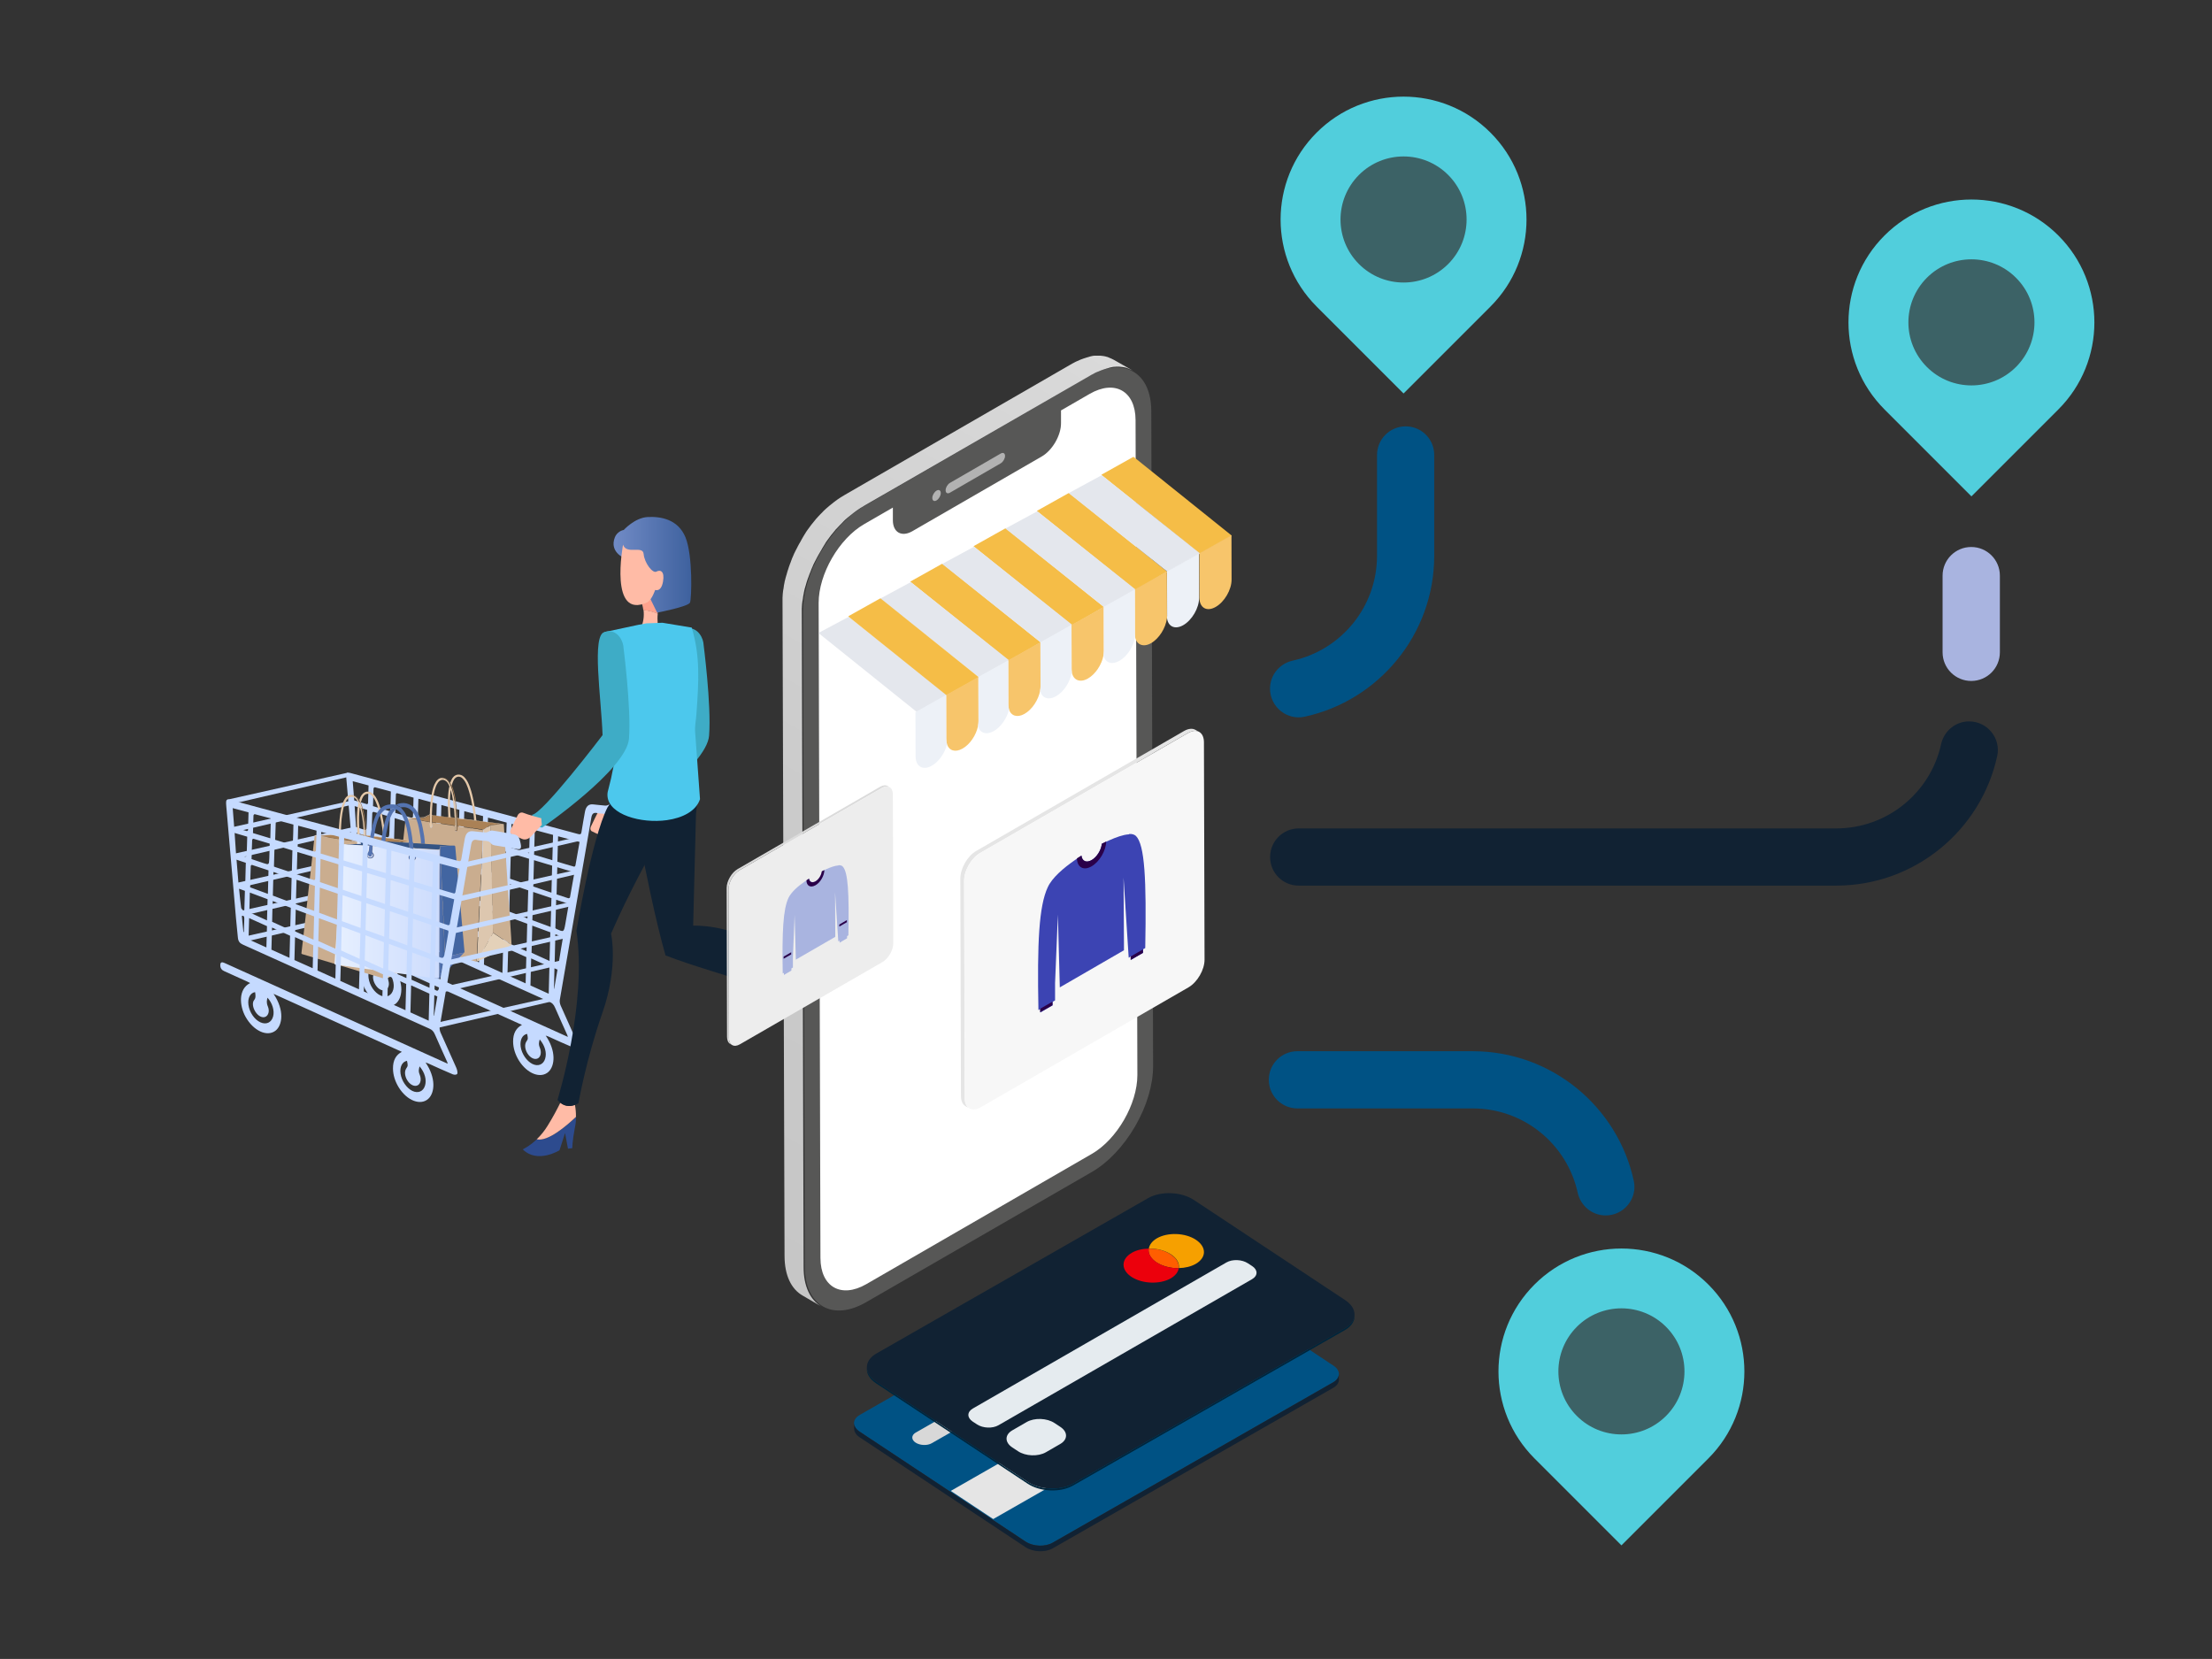 <?xml version="1.0" encoding="utf-8"?>
<!-- Generator: Adobe Illustrator 25.2.3, SVG Export Plug-In . SVG Version: 6.00 Build 0)  -->
<svg version="1.1" id="Layer_1" xmlns="http://www.w3.org/2000/svg" xmlns:xlink="http://www.w3.org/1999/xlink" x="0px" y="0px"
	 viewBox="0 0 2193 1644.7" style="enable-background:new 0 0 2193 1644.7;" xml:space="preserve">
<rect x="0" y="0" width="2193" height="1644.7" fill="#333333" stroke="none"/>
<style type="text/css">
	.st0{fill:#2D4B8E;}
	.st1{fill:#FFBBA6;}
	.st2{fill:#3EACC6;}
	.st3{fill-rule:evenodd;clip-rule:evenodd;fill:#C5DAFF;}
	.st4{fill:#C5DAFF;}
	.st5{fill:#112233;}
	.st6{fill:#FFA28D;}
	.st7{fill:url(#SVGID_1_);}
	.st8{fill:#4CC8ED;}
	.st9{fill:none;}
	.st10{fill:#CAAD8F;}
	.st11{fill:#DDC7AF;}
	.st12{fill:#CBB093;}
	.st13{fill:#E4D1B9;}
	.st14{fill:#E4C8A9;}
	.st15{fill:#AA8156;}
	.st16{fill:#5473B0;}
	.st17{fill:url(#SVGID_2_);}
	.st18{fill:#345484;}
	.st19{fill:url(#SVGID_3_);}
	.st20{fill:url(#SVGID_4_);}
	.st21{fill:url(#SVGID_5_);}
	.st22{fill:#4265A1;}
	.st23{fill:url(#SVGID_6_);}
	.st24{fill:url(#SVGID_7_);}
	.st25{fill:#575756;}
	.st26{fill:#FFFFFF;}
	.st27{fill:url(#SVGID_8_);}
	.st28{fill:#B2B2B2;}
	.st29{enable-background:new    ;}
	.st30{fill:#DBDBDB;}
	.st31{fill:#EDEDED;}
	.st32{fill:#A9B4E0;}
	.st33{fill:#2A0049;}
	.st34{fill:#E5E5E5;}
	.st35{fill:#F7F7F7;}
	.st36{fill:#3C44B3;}
	.st37{fill:#F5BD47;}
	.st38{fill:#E4E7ED;}
	.st39{fill:#F7C56B;}
	.st40{fill:#EDF1F7;}
	.st41{fill:#005284;}
	.st42{fill:#D8D8D8;}
	.st43{opacity:0.8;fill:#FF8900;enable-background:new    ;}
	.st44{fill:#EA0000;}
	.st45{fill:#F3E200;}
	.st46{fill:#FD9B00;}
	.st47{fill:#00253B;}
	.st48{fill:#E5EBEF;}
	.st49{fill:#FF5E00;}
	.st50{fill:#F6A000;}
	.st51{fill:#EC000C;}
	.st52{opacity:0.3;fill:#51CEDC;enable-background:new    ;}
	.st53{fill:#51CEDC;}
</style>
<g>
	<path class="st0" d="M532.2,1129.5c11,2.5,29.2-13,38.9-22.2c0,3.3-0.3,6.6-1,9.8c-2.9,15.2-2.7,21.2-2.7,21.2l-4.3,0.5l-2.9-15.5
		l-5.5,17.1c0,0-21.9,13.6-36.4-0.9C518.2,1139.4,524.6,1136.7,532.2,1129.5z"/>
	<path class="st1" d="M542.9,1116.1c5.3-8.5,9.6-16.7,12.6-22.8c5.4,4.3,11,3.3,14.5,2c0.7,4,1.1,8,1,12c-9.7,9.2-28,24.8-38.9,22.2
		C536.3,1125.5,539.9,1121,542.9,1116.1z"/>
	<g>
		<path class="st2" d="M703,729.3c-2.3,30.6-85.9,88.2-85.9,88.2c-8,0.2-10.3-12.6-10.3-12.6c10.3-0.4,70-79,70-79
			c-1.3-36.6-11.1-100,2.1-102.2c10.5-3.6,17.2,6.1,18.4,13.3C697.4,638.3,705.4,698.7,703,729.3z"/>
		<path class="st1" d="M616.1,808.3c0,0-13.5-3.5-17.3-5.2s-5.8,1.8-5.8,1.8s-5.5,10.7-7.1,14.4s0.8,4.8,0.8,4.8s5.3,2.7,10.6,4.8
			c5.3,2.1,9.5-3.4,9.5-3.4l9.9-10.6L616.1,808.3z"/>
		<path class="st3" d="M363.5,946.2c-7.3-3.3-14.6-6.6-21.9-9.9c-2.3-1-4.1-2.6-4.1-6s1.9-3.2,4.2-2.2
			c72.7,32.9,145.5,65.7,218.2,98.5l3.1,1.4c-0.3-0.9-0.4-1.4-0.6-1.9c-4-9-8.2-18-12.1-27.1c-1.4-3.3-3-4.7-5.5-5.8
			c-44.2-19.9-88.3-39.8-132.5-59.7c-17.5-7.9-35.1-15.9-52.6-23.7c-2.9-1.3-4.5-3.2-4.8-7.2c-0.5-6.4-1.4-12.9-1.9-19.4
			c-3.2-37-6.4-73.9-9.6-110.9c-0.6-6.5,0.1-7,4.9-5.7c15.9,4.3,31.8,8.6,47.7,12.9c45,12,90,24.1,135.1,36.1
			c14.1,3.8,28.1,7.4,42.2,11.3c2,0.5,2.9,0.2,3.2-2.2c1-6.7,2.3-13.2,3.4-19.8c1-5.5,3.7-8,8.4-7.4c4,0.5,8,0.8,11.9,1.2
			c0.9,0.1,1.7-0.2,2.5-0.5c1.4-0.5,2.7-1.6,4.3-1.4c6.7,0.9,13.4,2.3,20.1,3.5c5.5,1,6.7,2.3,8.2,9.6c0.9,4.3,0.1,5.8-3.1,5.3
			c-7.5-1.2-15.1-2.4-22.7-3.8c-1.1-0.2-2.6-0.7-3.4-1.7c-1.8-2.4-3.4-2.5-5.2-2.7c-3.1-0.3-6.2-0.4-9.4-1c-3.3-0.6-4.7,1.1-5.3,4.9
			C575.8,871,565.4,931.1,555,991.2c-0.3,1.6,0.1,3.9,0.8,5.6c5.1,11.7,10.5,23.2,15.6,34.9c0.9,2,1.6,5.1,1,6.2s-2.9,1.1-4.4,0.5
			c-8.2-3.4-16.4-7.2-24.6-10.9c-0.8-0.3-1.6-0.6-2.4-0.8c10.4,15.1,9.3,29.8,2.8,35.9c-7.7,7.1-21.1,2-29.3-11.1
			c-3.7-6-5.7-12.3-5.8-18.7c-0.1-8.6,3.2-13.8,8.8-16.7l-127.3-57.4c11.2,16.6,8.6,31.2,2.1,36.4c-8.4,6.7-22.1,0.3-29.9-13.7
			c-6-10.8-7.4-27.4,4.6-33.4L363.5,946.2z M527.8,912.3l18.1,6.7c0.3-9.5,0.5-18.8,0.8-28.6l-18.1-6.1
			C528.3,893.7,528,902.7,527.8,912.3z M553.3,829.1c-0.2,8.3-0.4,16.6-0.7,25.2c5.6,1.7,11.1,3.4,16.5,4.9c0.5,0.2,1.3-0.6,1.4-1.3
			c1.4-7.5,2.7-15.1,4.1-23.2L553.3,829.1z M544.8,952.7c0.3-9.6,0.5-18.8,0.8-28.4l-17.9-6.6c-0.3,9.1-0.5,18-0.7,26.9L544.8,952.7
			z M482.1,868.8c-0.2,8.9-0.5,17.4-0.7,26.5l18.5,6.7c0.3-9.1,0.5-17.9,0.7-27L482.1,868.8z M544,985.2c0.2-9,0.5-17.9,0.7-26.8
			l-18.1-8.2c-0.3,9.1-0.5,17.8-0.7,26.8L544,985.2L544,985.2z M505.6,876.6c-0.2,9.1-0.5,18-0.7,27.2l18,6.7
			c0.3-9.4,0.5-18.5,0.8-27.8L505.6,876.6z M476.6,893.4c0.2-8.9,0.5-17.4,0.7-26.2c-6.3-2.1-12.3-4.2-18.5-6.3
			c-0.2,8.6-0.5,16.9-0.7,25.7L476.6,893.4L476.6,893.4z M503.8,940.8c-0.2,8.9-0.5,17.3-0.7,26l18,8.1c0.2-8.7,0.5-17.3,0.7-26
			L503.8,940.8z M480.5,931.1c-0.2,8.7-0.5,16.8-0.7,25.2l18.3,8.3c0.2-8.5,0.5-16.9,0.7-25.2L480.5,931.1L480.5,931.1z
			 M504.7,909.2c-0.2,8.9-0.5,17.4-0.7,25.8l18,8.1c0.2-9.2,0.5-18,0.7-27.3L504.7,909.2L504.7,909.2z M481.3,900.6
			c-0.2,8.4-0.5,16.6-0.7,24.7l18.3,8.3c0.2-8.9,0.5-17.3,0.7-26.1L481.3,900.6z M546.7,885c0.2-9,0.5-17.7,0.7-26.8l-18-5.4
			c-0.2,8.6-0.5,17.1-0.7,26.1L546.7,885z M474.9,954.1c0.2-8.3,0.4-16.4,0.7-24.4l-18.5-8.3c-0.2,8.4-0.4,16.3-0.7,24.4
			L474.9,954.1z M500.8,869.5c0.2-8.5,0.5-16.7,0.7-25.2l-18.5-5.5c-0.2,8.2-0.4,16.2-0.7,24.5L500.8,869.5z M523.8,877.3
			c0.2-8.8,0.5-17.2,0.7-25.9l-18.1-5.5c-0.2,8.4-0.5,16.7-0.7,25.3L523.8,877.3L523.8,877.3z M476.4,898.8l-18.5-6.8
			c-0.2,8.1-0.4,15.9-0.6,23.7l18.5,8.3C475.9,915.2,476.2,907.1,476.4,898.8z M430.6,876.5c0.2-8.5,0.4-16.4,0.7-24.8l-18.2-6.1
			c-0.2,8-0.4,15.8-0.7,24.2L430.6,876.5L430.6,876.5z M453.2,884.8c0.2-8.8,0.5-16.9,0.7-25.5c-5.9-2-11.7-3.9-17.7-6
			c-0.2,8.3-0.4,16.4-0.7,24.9L453.2,884.8L453.2,884.8z M459.6,831.8c-0.2,7.9-0.4,15.5-0.6,23.7l18.4,6.2c0.2-8.1,0.4-16,0.7-24.4
			L459.6,831.8z M547.6,852.8c0.2-8.5,0.5-16.6,0.7-25.1l-18.1-4.8c-0.2,8.2-0.4,16.1-0.7,24.5L547.6,852.8L547.6,852.8z
			 M451.6,943.6c0.2-8,0.4-15.8,0.6-23.7l-17.7-8c-0.2,8-0.4,15.7-0.6,23.7L451.6,943.6z M411.6,902.4c-0.2,7.8-0.4,15.1-0.6,22.7
			l18.1,8.2c0.2-7.6,0.4-15.1,0.6-22.7L411.6,902.4z M524.6,845.9c0.2-8.4,0.4-16.2,0.7-24.3l-18.2-4.8c-0.2,7.9-0.4,15.5-0.6,23.6
			L524.6,845.9L524.6,845.9z M501.6,839c0.2-8,0.4-15.6,0.7-23.5l-18.5-4.9c-0.2,7.6-0.4,15-0.6,22.9L501.6,839L501.6,839z
			 M407.5,868c0.2-8.1,0.4-15.9,0.7-24.1l-18-6.1c-0.2,7.7-0.4,15.3-0.6,23.4L407.5,868L407.5,868z M452.4,914.3
			c0.2-8.2,0.4-15.9,0.6-24.1l-17.7-6.5c-0.2,7.7-0.4,15.1-0.6,22.6L452.4,914.3z M436.9,824.9c-0.2,7.7-0.4,15.1-0.6,23l17.7,6
			c0.2-7.9,0.4-15.5,0.6-23.6L436.9,824.9L436.9,824.9z M413.9,818c-0.2,7.4-0.4,14.6-0.6,22.1c5.8,1.9,11.4,3.9,17,5.7
			c0.5,0.2,1.3-0.6,1.3-1.3c0.3-6.8,0.4-13.7,0.6-21L413.9,818z M460.3,804.2c-0.2,7.4-0.4,14.5-0.6,22.1l18.6,5.6
			c0.2-7.6,0.4-15,0.6-22.8L460.3,804.2z M412.2,875.2c-0.2,7.5-0.4,14.5-0.6,21.6l18.2,8.2c0.2-7.9,0.4-15.3,0.6-23.1L412.2,875.2z
			 M563.3,890.5c0.7,0.2,1.7-0.3,1.8-0.9c1.5-8,2.9-16.2,4.4-24.7l-17-5.1c-0.2,9-0.5,17.7-0.7,26.9
			C555.7,888,559.5,889.3,563.3,890.5z M384.7,859.5c0.2-8,0.4-15.4,0.6-23.3c-5.6-1.9-11-3.7-16.4-5.4c-0.5-0.1-1.2,0.5-1.3,1
			c-0.3,6.9-0.4,13.9-0.6,21.2L384.7,859.5L384.7,859.5z M406,922.9c0.2-7.3,0.4-14.6,0.6-21.9l-17.9-8.1
			c-0.2,7.5-0.4,14.5-0.6,21.9L406,922.9L406,922.9z M383.1,912.6c0.2-7.2,0.4-14.1,0.6-21.1l-17.7-8c-0.2,7.2-0.4,14-0.6,21.1
			L383.1,912.6L383.1,912.6z M454.8,824.8c0.2-7.3,0.4-14.4,0.6-21.9l-17.8-4.8c-0.2,7.1-0.4,14-0.6,21.4L454.8,824.8z M414.2,812.6
			c5.7,1.7,11.2,3.5,16.8,5c0.5,0.1,1.4-0.5,1.4-1.2c0.3-6.3,0.4-12.7,0.6-19.6l-18.2-4.9C414.6,798.8,414.4,805.4,414.2,812.6
			L414.2,812.6z M406.7,895.4c0.2-7.5,0.4-14.6,0.6-22l-17.9-6.7c-0.2,7-0.4,13.8-0.6,20.6L406.7,895.4z M391.9,833
			c5.4,1.8,10.8,3.6,16.5,5.5c0.2-7.3,0.4-14.4,0.6-22l-17.7-5.4c-0.2,7.1-0.4,14-0.6,21.3C391.1,832.7,391.5,832.9,391.9,833z
			 M386.5,809.7c-5.4-1.6-10.7-3.3-16-4.8c-0.5-0.1-1.4,0.5-1.4,1.2c-0.3,6.1-0.4,12.2-0.6,18.9c3.8,1.3,7.8,2.7,11.8,4
			c5.5,1.8,5.5,1.8,5.8-4.9C386.3,819.6,386.4,814.9,386.5,809.7L386.5,809.7z M383.8,885.9c0.2-7.1,0.4-13.8,0.6-21l-17.6-6.6
			c-0.2,6.7-0.4,13.1-0.5,19.6L383.8,885.9z M410,790.8c-5.6-1.5-11-3-16.3-4.4c-0.5-0.1-1.2,0.5-1.2,1.1c-0.2,6-0.4,12-0.6,18.4
			c5.4,1.6,10.8,3.3,16.1,4.9c0.5,0.1,1.4-0.6,1.4-1.2C409.7,803.5,409.8,797.3,410,790.8L410,790.8z M387,804.4
			c0.2-6.6,0.4-12.9,0.5-19.7c-5.3-1.4-10.6-2.9-15.9-4.2c-0.5-0.1-1.3,0.7-1.3,1.4c-0.2,5.5-0.4,11.1-0.5,17.3L387,804.4z
			 M551.4,892c-0.1,4.9-0.3,9.5-0.4,14.2s-0.3,9.4-0.4,13.9c0.3,0.3,0.5,0.5,0.8,0.7c7.5,3.5,7.6,3.5,9.1-4.9
			c1.1-6.1,2.1-12.3,3.2-18.5c0.1-0.3-0.1-0.7-0.2-1.4L551.4,892z M522.6,1025c-4.8,0.9-7.3,6-6.4,12.7c1,7.1,5.9,14.2,11.6,17.1
			c5.7,2.8,11,0.6,12.7-5.3c1.7-5.7-0.2-12.8-5.4-19c-0.7,2.5-1.4,4.7,0.1,8.2c1.9,4.6,0.9,9.1-2,10.6c-3.1,1.6-7.4-0.4-10.2-4.8
			c-2.6-4.1-3.1-8.9-1.2-11.8C523.6,1029.9,523.6,1029.9,522.6,1025L522.6,1025z M384.3,962.5c-0.7,2.7-1.2,5.1,0.4,8.8
			c1.8,4.4,0.6,8.6-2.3,10.1c-3.1,1.5-7.2-0.5-10-4.8c-2.7-4.1-3.5-9.2-1.3-11.8c1.7-2,1.4-4.7,0.9-7.8c-4.9,0.7-7.5,5.9-6.6,12.6
			c1,7.4,5.9,14.6,11.8,17.3c5.8,2.7,11.1,0.3,12.7-5.9C391.4,975.4,389.1,967.8,384.3,962.5L384.3,962.5z M363.6,797.2
			c0.5,0.1,1.3-0.4,1.3-1c0.2-5.7,0.4-11.5,0.5-17.5l-15.7-4.2c0.5,6.5,1,12.6,1.5,19C355.5,794.8,359.6,796.1,363.6,797.2z
			 M351.6,799.2c0.5,6.9,0.9,13.6,1.4,20.7c3.2,1.1,6.1,2.1,8.9,2.9c0.6,0.2,1.5-0.6,1.5-1.3c0.3-6,0.4-12,0.6-18.6L351.6,799.2z
			 M362.1,851.2c0.2-7.5,0.4-14.8,0.6-22.5l-9.2-3.1c0.6,7.8,1.2,15.1,1.9,23L362.1,851.2z M549.9,954.3c2.9,2.2,4,1.5,4.4-1.8
			c1.1-7.8,2.6-15.4,3.9-23.5l-7.6-2.8C550.4,935.6,550.1,944.8,549.9,954.3L549.9,954.3z M361.3,877.2c0.2-7.7,0.4-14,0.6-20.6
			l-5.8-2.1c0.7,6.5,1.2,12.7,2.1,19C358.2,874.3,359.8,875.5,361.3,877.2L361.3,877.2z M549.4,980.4c1.1-6.3,2.1-12.6,3.3-19.1
			l-3-1.3c-0.2,6.9-0.4,13.5-0.5,20.2L549.4,980.4L549.4,980.4z M360.9,897.4c0.1-4.5,0.2-8.9,0.4-13.4c0.1-2.4-0.8-2.9-2.5-3
			c0.5,5.5,1.1,10.8,1.6,16.2L360.9,897.4L360.9,897.4z"/>
		<polyline class="st4" points="345,767.1 345,770.3 227,797.7 225.4,792.8 345,766 		"/>
		<polyline class="st4" points="348.1,794.8 348.1,798 230,825.5 228.4,820.5 348.1,793.8 		"/>
		<polyline class="st4" points="349.6,821.2 349.6,824.4 231.6,851.8 229.9,846.9 349.6,820.1 		"/>
		<polyline class="st4" points="353.8,849.7 353.8,853 235.8,880.4 234.2,875.4 353.9,848.7 		"/>
		<polyline class="st4" points="354.8,878.1 354.8,881.4 236.7,908.8 235.1,903.9 354.8,877.1 		"/>
		<polyline class="st4" points="358,903.6 358,906.9 240,934.3 238.4,929.4 358,902.6 		"/>
		<path class="st5" d="M633.9,823.8c1.5-2.7,2.9-5.3,4.5-8c0.2-0.3,0.4-0.6,0.5-1c0.7-1.2,1.3-2.4,2-3.6c0.5-1,1.1-2,1.6-3
			c1-2,2-3.9,2.9-5.8c0.8-1.6,1.6-3.2,2.3-4.8c1.4-2.9,2.6-5.7,3.7-8.4l3.8-3.8c-0.8,0.1-1.6,0.2-2.4,0.3c3.1-7.6,5.6-15.5,7.4-23.5
			l27.7,2.5c6.6,9,2.1,42.5,2.1,42.5l-2.8,110.5c0,0,36.7-1.6,66,20s98.6,63.5,98.6,63.5c1.5,2.3,2.1,4.4,2,6.4
			c-0.3,5.4-5.1,9.6-7.8,11.6c-1.1,0.8-1.8,1.2-1.8,1.2c-34.5-31.6-133.2-53.1-184.4-73.2c-10-34.8-20.7-88.1-27.1-121.5
			C633.2,825.1,633.6,824.4,633.9,823.8z"/>
		<path class="st5" d="M571.5,922.7c0,0,15.2-91.5,30.8-122.3l2.5-3.7c-0.7-1.6-1.1-3.3-1.3-5l12.2-1.9l15.9-6.4l0,0l17.2-7l21,0.4
			c0,0-0.1,5.5-2.3,15.3c-1.9,8-4.4,15.9-7.4,23.5c-0.4,1.1-0.9,2.3-1.4,3.5c-1.1,2.7-2.4,5.5-3.7,8.4c-0.7,1.5-1.5,3.1-2.3,4.7
			c-0.9,1.9-1.9,3.8-2.9,5.8c-0.5,1-1,2-1.6,3c-0.7,1.2-1.3,2.4-2,3.6c-0.2,0.3-0.4,0.6-0.5,1c-1.5,2.7-3,5.3-4.5,8
			c-0.4,0.7-0.7,1.4-1.1,2c-2.5,4.6-4.8,9-7.1,13.4l0,0c-10.9,20.9-19.4,39.1-23.8,49c-2.2,4.9-3.4,7.7-3.4,7.7s7.6,32.2-8.6,78.5
			c-16.2,46.3-23.7,89.5-23.7,89.5c-1,0.7-2.1,1.2-3.3,1.7c-3.5,1.3-9.1,2.3-14.5-2c-1.1-0.9-2.1-1.9-3-2.9
			C552.6,1090.3,582.3,996.5,571.5,922.7z"/>
		<path class="st6" d="M651.9,608.5c-4.4-2-9.2-3.2-14.1-3.6c-0.8-6.6-3.2-11.1-3.2-11.1v-0.9l11.5-5.7c0,0,10.9,11.5,7.4,15.7
			C652.7,604.1,652.2,606.1,651.9,608.5z"/>
		
			<linearGradient id="SVGID_1_" gradientUnits="userSpaceOnUse" x1="8730.64" y1="-7213.521" x2="8807.733" y2="-7213.521" gradientTransform="matrix(-1 -9.266052e-04 -9.266052e-04 1 9409.311 7781.629)">
			<stop  offset="0" style="stop-color:#3E619E"/>
			<stop  offset="1" style="stop-color:#718BC6"/>
		</linearGradient>
		<path class="st7" d="M637.4,578.7l14.1,28.7c0,0,31-6,32.6-10s2.9-46.5-4.5-64.7c-7.5-18.2-24.9-20.8-37.6-20.1
			c-12.7,0.7-23.6,12.8-23.6,12.8c-4,0.8-7.4,3.6-8.9,7.5c-5.4,14.2,8.9,20.1,8.9,20.1L637.4,578.7z"/>
		<path class="st1" d="M638.1,549.2c0.8,8.9,8.9,19.6,12.7,17.5c3.7-2.1,8.4-0.7,6.5,10s-7.8,8.2-7.8,8.2s-2.8,9-7.5,12.1
			c-38.6,18.3-24.3-57-24.3-57C621,550.3,637.3,540.3,638.1,549.2z"/>
		<path class="st1" d="M652.6,623.1c-9.4,6.2-17.4,0-17.4,0c2.6-5.7,3.6-12,2.8-18.3c4.9,0.4,9.6,1.6,14.1,3.6
			C651.3,614.7,652.6,623.1,652.6,623.1z"/>
		<path class="st8" d="M599.4,626.6l3.4-0.7l30.3-6.5l7.7-1.4l16-0.6l29,4.8l0,0c8.4,28.3,7.1,51.8,4.6,86.5
			c-0.4,5.5-1.7,11.2-1.2,17.3c3.2,44,4.8,66.3,4.8,66.3c-4,12-17.4,18.6-32.8,20.8l0,0c-25.9,3.6-57.4-5.6-58.9-23.6
			c-0.2-2,0-4.1,0.6-6c2.2-8.2,3.9-15.7,5.2-22.9c3.9-22.4,2.7-40.5-7.4-58.9C587.2,677.2,599.4,626.6,599.4,626.6z"/>
		<path class="st2" d="M623.6,732.2c-2.3,30.6-85.9,88.2-85.9,88.2c-8,0.2-10.3-12.6-10.3-12.6c10.3-0.4,70-79,70-79
			c-1.3-36.6-11.1-100,2.1-102.2c10.5-3.6,17.2,6.1,18.4,13.3C618,641.2,625.9,701.5,623.6,732.2z"/>
		<path class="st1" d="M536.6,811.2c0,0-13.5-3.5-17.3-5.2s-5.8,1.8-5.8,1.8s-5.5,10.7-7.1,14.4c-1.7,3.7,0.8,4.8,0.8,4.8
			s5.3,2.7,10.6,4.8c5.3,2.1,9.5-3.4,9.5-3.4l9.9-10.6L536.6,811.2z"/>
		<path class="st9" d="M438.2,773.2c-1.9,0.3-3.2,1.5-4.2,3c-1.6,2.3-2.4,4.9-3.1,7.6c-0.9,3.7-1.5,7.4-1.9,11.2
			c-0.4,3.7-0.5,7.5-0.7,11.3c0,0.4,0,0.9,0,1.3c0,0.3,0.1,0.4,0.4,0.4c2,0.2,4,0.5,6,0.8c2.7,0.3,5.5,0.7,8.2,1
			c1.8,0.2,1.7,0.3,1.6-1.6c-0.2-3.5-0.4-7-0.4-10.5c-0.1-3.2,0-6.5,0.3-9.7c0.2-2.2,0.4-4.5,0.8-6.7c0.1-0.7,0.6-1.5,0.3-2.2
			c-0.9-2.1-2.1-4.1-4.1-5.4C440.3,773.3,439.2,773,438.2,773.2z"/>
		<path class="st9" d="M451,810.7v-0.4c-0.1-0.4-0.2-0.8-0.2-1.3c-0.1-1.7-0.1-3.5-0.3-5.2c-0.3-3.2-0.6-6.4-1.1-9.6
			c-0.5-3.6-1.3-7.2-2.3-10.7c-0.1,0.3-0.2,0.5-0.2,0.8c-0.3,3.1-0.5,6.1-0.6,9.2c-0.1,4.1,0.1,8.2,0.3,12.3
			c0.1,1.4,0.2,2.7,0.3,4.1c0,0.3,0.1,0.5,0.4,0.5C448.5,810.4,449.7,810.7,451,810.7z"/>
		<path class="st9" d="M452.1,798.5c0.5,4.1,0.8,8.3,1,12.5c2,0.3,4,0.5,6,0.8c1.8,0.2,3.6,0.5,5.3,0.7s3.4,0.4,5.1,0.6
			c0.3,0,0.5,0,0.4-0.4c-0.2-2.9-0.6-5.8-1-8.7c-0.5-3.7-1.1-7.4-1.9-11c-1.1-5.3-2.4-10.4-4.7-15.4c-1-2.2-2.2-4.3-4-5.9
			c-2-1.8-4.7-2.1-6.6-0.6c-1.2,0.9-2,2.2-2.6,3.6s-1,2.9-1.5,4.3c0,0.2,0.1,0.3,0.1,0.5c0.8,2,1.5,4,2,6.1
			C450.9,789.9,451.6,794.2,452.1,798.5z"/>
		<path class="st10" d="M389.8,928.8c8.5,2.5,16.9,5,25.4,7.6c7.5,2.3,15.1,4.5,22.6,6.8c10.1,3,20.2,6,30.2,9c1.5,0.4,3,1,4.5,1.3
			c0-2.7,0.3-5.3,0.3-8c0.1-2.1,0.2-4.3,0.3-6.4c0.1-2,0.2-4,0.3-6c0.2-3.1,0.3-6.2,0.5-9.3c0.1-2,0.2-3.9,0.3-5.9
			c0.1-3.1,0.3-6.3,0.5-9.4c0.1-2,0.2-3.9,0.3-5.9c0.2-3.1,0.3-6.3,0.5-9.4c0.1-2.1,0.2-4.2,0.3-6.3c0.1-3,0.3-6,0.5-9
			c0.1-3,0.3-6,0.5-9c0.1-2,0.2-4,0.3-6c0.1-2.1,0.2-4.2,0.3-6.3c0.1-2,0.2-4.1,0.3-6.1s0.2-4.1,0.3-6.1s0.2-4,0.3-6
			s0.2-4.1,0.3-6.1c0.1-2.1,0.2-4.2,0.3-6.3c0-0.8,0.1-1.5,0.1-2.3c0-0.5-0.2-0.7-0.7-0.8c-1.1-0.2-2.2-0.3-3.3-0.5
			c0,0-0.3,0.1-0.1-0.1c0,0,0.1,0,0.2,0c-1.2-0.3-2.4-0.4-3.7-0.6s-2.5-0.4-3.8-0.6l0,0c-0.3,0.3-0.7,0.2-1,0.1
			c-4-0.6-7.9-1.2-11.9-1.8c-0.4-0.1-0.8-0.1-1.2-0.1c-0.3,1.1-0.1,2.3-0.2,3.4c0,0.9-0.5,1.4-1.2,1.4c-0.4,0-0.7-0.1-0.8-0.6
			c-0.1-1.4,0.1-2.8-0.1-4.2c-0.1-0.3-0.1-0.4-0.4-0.5c-3.1-0.4-6.2-0.9-9.3-1.4c-2.5-0.4-4.9-0.8-7.4-1.2c-1.8-0.3-3.5-0.5-5.3-0.8
			c-0.5-0.1-0.6,0.1-0.6,0.6c-0.1,1.2,0.2,2.3,0.2,3.5c0,0.5-0.3,0.9-0.8,1.1c-0.3,0.1-0.7,0-0.9-0.3s-0.4-0.6-0.4-1
			c-0.1-1.2-0.2-2.4-0.2-3.6c0-0.5-0.1-0.8-0.7-0.8c-2.5-0.3-4.9-0.7-7.4-1.1c-2.2-0.3-4.4-0.7-6.6-1c-0.9-0.1-1.7-0.2-2.6-0.4
			c-0.4-0.1-0.7,0.2-1,0.1c-0.7-0.2-1.6,0-2.2-0.4c-0.2-0.2-0.4-0.2-0.7,0l-0.1,0.1c-0.8-0.5-1.9,0.4-2.6-0.7
			c-0.2,1.2-0.3,2.5-0.5,3.7c-0.2,2.1-0.5,4.2-0.7,6.2l-0.8,7.4c-0.2,2.1-0.4,4.1-0.7,6.2c-0.3,2.4-0.6,4.7-0.8,7.1
			c-0.3,2.4-0.5,4.8-0.8,7.2c-0.3,2.6-0.6,5.1-0.9,7.7c-0.2,2-0.4,4-0.7,6c-0.3,2.5-0.6,4.9-0.8,7.4c-0.3,2.5-0.5,4.9-0.8,7.4
			c-0.3,2.4-0.6,4.8-0.8,7.2c-0.3,2.5-0.5,5-0.8,7.4c-0.3,2.5-0.6,5.1-0.9,7.6c-0.3,2.4-0.5,4.8-0.8,7.1c-0.3,3-0.7,5.9-1,8.9
			c-0.2,2-0.5,4-0.7,6s-0.4,4-0.7,6C389,928.5,389.3,928.8,389.8,928.8z"/>
		<path class="st11" d="M472.7,953.6c0.2,0,0.3-0.1,0.5-0.3c-0.1-0.9,0.6-1.5,0.9-2.2c1.2-2.4,2.6-4.7,3.9-7
			c1.7-3.1,3.5-6.1,5.2-9.2c1.4-2.5,2.8-5.1,4.3-7.6c0.5-0.8,0.9-1.7,1.5-2.4c-0.1-0.2-0.1-0.4-0.1-0.6c0-1.7-0.1-3.4-0.1-5.1
			c0-3-0.1-6-0.2-9c-0.1-2.1,0.1-4.2-0.1-6.2c-0.2-1.9,0-3.9-0.1-5.8c-0.2-3.7-0.2-7.4-0.3-11.1c0-1.2-0.1-2.3-0.1-3.5
			c-0.2-2.3,0-4.7-0.2-7c-0.1-1.9,0-3.9-0.1-5.8c-0.2-1.8,0-3.7-0.1-5.5c-0.2-1.9,0-3.8-0.1-5.7c-0.2-2,0-4-0.2-5.9
			c-0.1-1.6,0-3.1-0.1-4.6c-0.2-2.1,0-4.1-0.2-6.1c-0.2-1.9,0-3.8-0.1-5.7c-0.2-1.9,0-3.8-0.2-5.6c-0.2-1.7,0-3.5-0.1-5.2
			c-0.2-2-0.1-4-0.1-6c0-0.5-0.2-0.9-0.2-1.4s0.2-0.7,0.7-0.7c1.8-0.1,3.5-0.3,5.3-0.5c0.1,0,0.2-0.1,0.3-0.1v-0.2h-0.4
			c-0.6,0.3-1.3,0.1-2,0.3c-1.1,0.2-2.3,0.2-3.5,0.3c-0.2,0-0.5,0.1-0.7,0.2c-0.8,0.5-1.6,1-2.4,1.6l-0.3,0.2
			c-1.2,0.8-2.5,1.7-3.7,2.5c-0.4,0.3-0.9,0-1.4,0c-0.9-0.1-1.8-0.3-2.7-0.4c-0.1,0-0.2,0-0.2,0c-0.2,0.3,0.1,0.1,0.1,0.1
			c1.1,0.2,2.2,0.3,3.3,0.5c0.5,0.1,0.7,0.3,0.7,0.8c-0.1,0.8-0.1,1.5-0.1,2.3c-0.1,2.1-0.2,4.2-0.3,6.3c-0.1,2-0.2,4.1-0.3,6.1
			s-0.2,3.9-0.3,6c-0.1,2-0.2,4-0.3,6.1c-0.1,2-0.2,4.1-0.3,6.1c-0.1,2.1-0.2,4.2-0.3,6.3c-0.1,2-0.2,4-0.3,6c-0.1,3-0.3,6-0.5,9
			s-0.3,6-0.5,9c-0.1,2.1-0.2,4.2-0.3,6.3c-0.1,3.1-0.3,6.3-0.5,9.4c-0.1,2-0.2,3.9-0.3,5.9c-0.1,3.1-0.3,6.3-0.5,9.4
			c-0.1,2-0.2,3.9-0.3,5.9c-0.2,3.1-0.3,6.2-0.5,9.3c-0.1,2-0.2,4-0.3,6c-0.1,2.1-0.2,4.3-0.3,6.4
			C472.9,948.2,472.6,950.8,472.7,953.6z"/>
		<path class="st12" d="M507.1,936.1L507.1,936.1c-0.1-2.1-0.2-4.3-0.3-6.4c-0.3-4.1-0.6-8.1-0.8-12.2c-0.2-2.7-0.3-5.4-0.5-8.1
			c-0.3-4.1-0.6-8.2-0.9-12.3c-0.2-3.1-0.4-6.2-0.6-9.3c-0.1-2.9-0.4-5.7-0.6-8.6c-0.3-3.8-0.5-7.6-0.7-11.4c-0.2-3-0.4-6.1-0.6-9.1
			c-0.2-3.7-0.5-7.5-0.7-11.2c-0.2-2.9-0.4-5.9-0.6-8.8c-0.3-3.8-0.5-7.6-0.7-11.4c-0.2-3.4-0.4-6.9-0.6-10.3l0,0
			c-1.9,0-3.8,0.4-5.8,0.5c-0.4,0-0.8,0-1.3,0c-0.1,0.1-0.2,0.1-0.3,0.1c-1.8,0.2-3.5,0.3-5.3,0.5c-0.5,0-0.7,0.2-0.7,0.7
			s0.2,0.9,0.2,1.4c0.1,2-0.1,4,0.1,6c0.2,1.7,0,3.4,0.1,5.2c0.2,1.8,0,3.7,0.2,5.6s0,3.8,0.1,5.7c0.2,2-0.1,4.1,0.2,6.1
			c0.2,1.5,0,3.1,0.1,4.6c0.2,2,0,3.9,0.2,5.9c0.2,1.9,0,3.8,0.1,5.7c0.2,1.8,0,3.7,0.1,5.5c0.2,1.9,0,3.8,0.1,5.8
			c0.2,2.3,0,4.6,0.2,7c0,1.2,0.1,2.3,0.1,3.5c0.1,3.7,0.1,7.4,0.3,11.1c0.1,1.9,0,3.9,0.1,5.8c0.2,2.1,0.1,4.1,0.1,6.2
			c0.1,3,0.2,6,0.2,9c0,1.7,0.2,3.4,0.1,5.1c0,0.2,0.1,0.4,0.1,0.6c3.6,2.4,7.2,4.9,10.9,7.3c2.2,1.5,4.4,2.9,6.5,4.3
			C507.1,937,507.1,937,507.1,936.1z"/>
		<path class="st13" d="M473.1,953.2c0.1,0,0.2,0,0.3-0.1c5-2.4,10-4.7,15-7.1c4.7-2.2,9.4-4.5,14.1-6.8c1.4-0.7,2.7-1.3,4.1-1.9
			c0.6-0.3,0.8-0.6,0.5-1.2l0,0c-0.1,0.9-0.1,0.9-0.8,0.4c-2.2-1.4-4.4-2.9-6.5-4.3c-3.6-2.4-7.2-4.9-10.9-7.3
			c-0.6,0.7-1,1.6-1.5,2.4c-1.5,2.5-2.9,5.1-4.3,7.6c-1.7,3.1-3.5,6.1-5.2,9.2c-1.3,2.3-2.6,4.7-3.9,7
			C473.7,951.8,473.1,952.4,473.1,953.2z"/>
		<path class="st14" d="M437.5,771.2c-2.5,0.4-4.1,2-5.4,4c-2.1,3.3-3.1,7.1-3.9,10.9c-0.6,3-1,5.9-1.3,8.9
			c-0.3,2.6-0.4,5.2-0.6,7.8c-0.1,1.4-0.1,2.8-0.2,4.3c0,0.2-0.1,0.5-0.4,0.5c-0.9,0.4-1.8,0.9-2.8,1.3c-1,0.5-1.8,1.2-2.9,1.3
			c-2.7,0.2-5.3,0.3-8,0.4c-3,0.1-6,0.2-9,0.3c-0.3,0-0.7,0-0.9,0.3c0.6,1.1,1.8,0.1,2.6,0.7c0,0,0.1,0,0.1-0.1
			c0.2-0.2,0.4-0.1,0.7,0c0.6,0.5,1.5,0.2,2.2,0.4c0.2,0.1,0.6-0.2,1-0.1c0.9,0.2,1.7,0.2,2.6,0.4c2.2,0.3,4.4,0.7,6.6,1
			c2.5,0.4,4.9,0.8,7.4,1.1c0.6,0.1,0.8,0.3,0.7,0.8c0,1.2,0,2.4,0.2,3.6c0,0.4,0.1,0.7,0.4,1c0.2,0.3,0.6,0.4,0.9,0.3
			c0.5-0.2,0.8-0.6,0.8-1.1c0.1-1.2-0.2-2.3-0.2-3.5c0-0.5,0.2-0.7,0.6-0.6c1.8,0.3,3.5,0.5,5.3,0.8c2.5,0.4,4.9,0.8,7.4,1.2
			c3.1,0.5,6.2,0.9,9.3,1.4c0.3,0,0.4,0.2,0.4,0.5c0.3,1.4,0.1,2.8,0.1,4.2c0.3,0.2,0.6,0.4,1,0.2c0.4-0.2,0.3-0.6,0.3-0.9
			c0-2.1,0.1-4.1,0-6.2c-0.1-2.4-0.1-4.8-0.3-7.2c-0.1-2-0.2-4.1-0.5-6.1c-0.3-2.8-0.6-5.6-1-8.4c-0.4-3-1-5.9-1.7-8.8
			c-0.7-3.1-1.7-6.1-3.2-8.8c-1.1-2-2.4-4-4.6-5c-1-0.5-2.1-0.7-3.3-0.7C438,771.3,437.8,771.4,437.5,771.2z M425.5,814.7
			c-1.3-0.3-2.6-0.5-3.9-0.6c-0.3-0.2-0.7,0-1.1-0.3c-1.9-0.3-3.9-0.5-5.8-0.8c-2.2-0.3-4.5-0.7-6.7-1c-0.7-0.1-1.4-0.2-2.1-0.3
			c0.3-0.3,0.5-0.3,0.8-0.3c2-0.1,3.9-0.1,5.9-0.2c2.4-0.1,4.9-0.3,7.3-0.4c0.2,0,0.4,0.1,0.6,0.1c1.6-1.1,3.4-1.8,5.1-2.7
			c0.4-0.2,0.5,0.1,0.5,0.4c0.1,0.9,0.1,1.8,0.1,2.7l0,0c0,0.9,0,1.8,0,2.7C426.2,814.7,426,814.8,425.5,814.7z M428.3,809.1
			c0-0.6,0.2-0.8,0.7-0.7c1.4,0.2,2.7,0.3,4.1,0.5l5.4,0.7c1.8,0.2,3.7,0.5,5.5,0.7s3.7,0.4,5.5,0.7c0.3,0,0.7,0.1,1,0.1
			s0.4-0.1,0.4-0.5c-1.3,0-2.5-0.3-3.8-0.4c-0.3,0-0.4-0.2-0.4-0.5c-0.1-1.4-0.2-2.7-0.3-4.1c-0.2-4.1-0.4-8.2-0.3-12.3
			c0.1-3.1,0.3-6.1,0.6-9.2c0.1-0.3,0.1-0.5,0.2-0.8c1,3.5,1.8,7.1,2.3,10.7c0.5,3.2,0.8,6.4,1.1,9.6c0.2,1.7,0.2,3.5,0.3,5.2
			c0,0.4,0,0.8,0.2,1.3c0.1,0.1,0.2,0.3,0.2,0.4c0,2,0.3,4,0.1,6.1c0,0.6,0.2,1.4-0.1,1.7c-0.4,0.3-1.1-0.1-1.6-0.1
			c-4.6-0.6-9.3-1.4-13.9-2.1c-2.2-0.4-4.4-0.7-6.6-0.9c-0.5-0.1-0.7-0.2-0.7-0.8c0-0.8,0-1.6,0-2.4c0-0.1,0-0.2,0-0.3
			C428.3,810.9,428.3,810,428.3,809.1L428.3,809.1z M434,776.2c1-1.5,2.3-2.7,4.2-3c1.1-0.2,2.2,0.1,3.1,0.6
			c2.1,1.2,3.2,3.2,4.1,5.4c0.3,0.7-0.1,1.5-0.3,2.2c-0.4,2.2-0.6,4.4-0.8,6.7c-0.3,3.2-0.3,6.4-0.3,9.7c0.1,3.5,0.3,7,0.4,10.5
			c0.1,1.8,0.2,1.8-1.6,1.6c-2.7-0.4-5.5-0.7-8.2-1c-2-0.3-4-0.5-6-0.8c-0.3,0-0.4-0.2-0.4-0.4c0-0.4,0-0.9,0-1.3
			c0.2-3.8,0.3-7.5,0.7-11.3s1-7.5,1.9-11.2C431.6,781.1,432.4,778.5,434,776.2L434,776.2z"/>
		<path class="st15" d="M446.4,776.2L446.4,776.2c-0.4-0.2-0.5-0.6-0.7-0.9c-1.5-2.1-3.2-3.8-5.9-4.2H438h-0.4l0,0
			c0.2,0.2,0.5,0.1,0.8,0.1c1.1,0,2.2,0.2,3.3,0.7c2.2,1.1,3.5,3,4.6,5c1.5,2.8,2.5,5.8,3.2,8.8c0.7,2.9,1.2,5.8,1.7,8.8
			c0.4,2.8,0.7,5.6,1,8.4c0.2,2,0.3,4.1,0.5,6.1c0.1,2.4,0.2,4.8,0.3,7.3c0.1,2,0,4.1,0,6.2c0,0.3,0.1,0.7-0.3,0.9
			c-0.4,0.2-0.7,0.1-1-0.2c0.1,0.5,0.4,0.6,0.8,0.6c0.7,0,1.1-0.5,1.2-1.4c0.1-1.1-0.2-2.3,0.2-3.4l-0.1-0.3
			c3.9,0.6,7.7,1.2,11.6,1.8c0.9,0.1,1.8,0.2,2.7,0.3l0,0c1.3,0.2,2.6,0.4,3.8,0.6s2.5,0.3,3.7,0.6c0.9,0.1,1.8,0.3,2.7,0.4
			c0.5,0.1,1,0.3,1.4,0c1.3-0.8,2.5-1.6,3.7-2.5l0.3-0.2c0.8-0.5,1.6-1,2.4-1.6c0.2-0.1,0.4-0.2,0.7-0.2c1.1-0.1,2.3-0.1,3.5-0.3
			c0.7-0.1,1.3,0,2-0.3h0.4l3.9-0.4c-5.4-1-10.8-1.4-16.1-2.2c-1-0.3-2.1-0.3-3.1-0.4c-1.8-0.3-3.7-0.5-5.5-0.7
			c-1.5-0.2-2.9-0.3-4.4-0.5c-1.7-0.2-3.4-0.4-5.2-0.7l-4.4-0.5c-1.3-0.2-2.7-0.3-4-0.5c-0.3,0-0.6-0.1-0.5-0.6
			c-0.3-4.2-0.5-8.3-1-12.5c-0.5-4.4-1.1-8.7-2.3-13c-0.5-2.1-1.2-4.1-2-6.1c-0.1-0.2-0.1-0.3-0.1-0.5L446.4,776.2z"/>
		<path class="st14" d="M493.6,817.6c1.9-0.2,3.8-0.5,5.8-0.5l0,0c-0.2-0.2-0.6-0.3-0.9-0.3c-0.6-0.1-1.3-0.1-1.9-0.2
			c-2.1-0.3-4.1-0.6-6.2-0.8c-2.2-0.3-4.4-0.5-6.6-0.8c-2.3-0.3-4.7-0.6-7-0.9c-1.3-0.2-2.6-0.3-3.9-0.5c-0.4-0.1-0.6-0.2-0.7-0.7
			c-0.1-1.4-0.3-2.8-0.4-4.2c-0.5-4-1-8.1-1.8-12.1c-1-5.5-2.2-10.9-4.1-16.2c-1.2-3.3-2.6-6.6-5-9.3c-1.4-1.6-3-2.8-5.2-3.1
			c-3-0.4-5.3,0.9-7.1,3.3c-1,1.5-1.7,3.2-2.3,4.9l0,0l1.4,2.7c0.5-1.4,0.9-2.9,1.5-4.3s1.4-2.7,2.6-3.6c2-1.5,4.7-1.3,6.6,0.6
			c1.8,1.7,3,3.7,4,5.9c2.2,4.9,3.5,10.1,4.7,15.4c0.8,3.7,1.4,7.3,1.9,11c0.4,2.9,0.8,5.8,1,8.7c0,0.5-0.1,0.5-0.4,0.4
			c-1.7-0.2-3.4-0.4-5.1-0.6c-1.8-0.2-3.6-0.5-5.3-0.7c-2-0.3-4-0.5-6-0.8c-0.1,0.4,0.3,0.5,0.5,0.6c1.3,0.2,2.7,0.3,4,0.5l4.4,0.5
			c1.7,0.2,3.4,0.5,5.2,0.7c1.5,0.2,2.9,0.3,4.4,0.5c1.8,0.2,3.7,0.4,5.5,0.7c1,0.1,2.1,0.2,3.1,0.4c5.4,0.8,10.8,1.2,16.1,2.2
			l-3.9,0.4v0.1C492.7,817.6,493.2,817.6,493.6,817.6z"/>
		<path class="st14" d="M437.9,771.1h1.8C439.2,770.9,438.5,770.9,437.9,771.1z"/>
		<path class="st14" d="M453.4,818.8l0.1,0.3c0.4,0,0.8,0.1,1.2,0.1c4,0.6,7.9,1.2,11.9,1.8c0.3,0,0.7,0.2,1-0.1l0,0
			c-0.9-0.1-1.8-0.2-2.7-0.3C461.1,820,457.3,819.4,453.4,818.8z"/>
		<path class="st15" d="M428.3,809.1c0,0.9,0,1.8,0,2.6c0,0.1,0,0.2,0,0.3c0,0.8,0,1.6,0,2.4c0,0.5,0.2,0.7,0.7,0.8
			c2.2,0.3,4.4,0.6,6.6,0.9c4.6,0.7,9.3,1.5,13.9,2.1c0.6,0.1,1.2,0.4,1.6,0.1s0.1-1.1,0.1-1.7c0.1-2-0.1-4-0.1-6.1
			c0-0.2,0-0.3-0.2-0.4v0.4c0,0.3-0.1,0.5-0.4,0.5s-0.7-0.1-1-0.1c-1.8-0.2-3.7-0.4-5.5-0.7c-1.8-0.2-3.7-0.5-5.5-0.7l-5.4-0.7
			c-1.4-0.2-2.7-0.3-4.1-0.5C428.5,808.4,428.3,808.5,428.3,809.1z"/>
		<path class="st15" d="M426.2,814.1c0-0.9,0-1.8,0-2.7l0,0c0-0.9-0.1-1.8-0.1-2.7c0-0.3-0.1-0.6-0.5-0.4c-1.7,0.9-3.5,1.6-5.1,2.7
			c-0.2-0.1-0.4-0.1-0.6-0.1c-2.4,0.1-4.9,0.3-7.3,0.4c-2,0.1-3.9,0.1-5.9,0.2c-0.3,0-0.6-0.1-0.8,0.3c0.7,0.1,1.4,0.2,2.1,0.3
			c2.2,0.3,4.5,0.7,6.7,1c1.9,0.3,3.9,0.5,5.8,0.8c0.3,0.3,0.7,0.1,1.1,0.3c1.3,0.1,2.6,0.3,3.9,0.6
			C426,814.8,426.2,814.7,426.2,814.1z"/>
		<path class="st9" d="M348,790c-1.9,0.3-3.2,1.5-4.2,3c-1.6,2.3-2.4,4.9-3.1,7.6c-0.9,3.7-1.5,7.4-1.9,11.2
			c-0.4,3.8-0.5,7.5-0.7,11.3c0,0.4,0,0.9,0,1.3c0,0.3,0.1,0.4,0.4,0.4c2,0.2,4,0.5,6,0.8c2.7,0.3,5.5,0.7,8.2,1.1
			c1.8,0.2,1.7,0.3,1.6-1.6c-0.2-3.5-0.4-7-0.4-10.5c-0.1-3.2,0-6.5,0.3-9.7c0.2-2.2,0.4-4.5,0.8-6.7c0.1-0.7,0.6-1.5,0.3-2.2
			c-0.9-2.2-2.1-4.1-4.1-5.4C350.1,790.1,349.1,789.9,348,790z"/>
		<path class="st9" d="M360.8,827.6c0-0.1,0-0.3,0-0.4c-0.1-0.4-0.2-0.8-0.2-1.3c-0.1-1.7-0.1-3.5-0.3-5.2c-0.3-3.2-0.6-6.4-1.1-9.7
			c-0.5-3.6-1.3-7.2-2.4-10.7c-0.1,0.3-0.1,0.5-0.2,0.8c-0.3,3.1-0.5,6.1-0.6,9.2c-0.1,4.1,0.1,8.2,0.3,12.3
			c0.1,1.4,0.2,2.7,0.3,4.1c0,0.3,0.1,0.5,0.4,0.5C358.3,827.3,359.5,827.6,360.8,827.6z"/>
		<path class="st9" d="M361.9,815.4c0.5,4.1,0.8,8.3,1,12.5c2,0.3,4,0.5,6,0.8c1.8,0.2,3.6,0.5,5.3,0.7c1.7,0.2,3.4,0.4,5.1,0.7
			c0.3,0,0.5,0,0.4-0.4c-0.2-2.9-0.6-5.8-1-8.7c-0.5-3.7-1.1-7.4-1.9-11.1c-1.1-5.3-2.4-10.5-4.7-15.4c-1-2.2-2.2-4.3-4-6
			c-2-1.8-4.7-2.1-6.7-0.6c-1.2,0.9-2,2.2-2.6,3.6s-1,2.9-1.5,4.3c0,0.2,0.1,0.3,0.1,0.5c0.8,2,1.5,4,2,6.1
			C360.7,806.7,361.4,811,361.9,815.4z"/>
		<path class="st10" d="M299.5,945.9c8.5,2.5,17,5,25.4,7.6c7.5,2.3,15.1,4.5,22.6,6.8c10.1,3,20.2,6,30.3,9c1.5,0.4,3,1,4.5,1.3
			c0-2.7,0.3-5.3,0.3-8c0.1-2.1,0.2-4.3,0.3-6.4c0.1-2,0.2-4,0.3-6c0.2-3.1,0.3-6.2,0.5-9.3c0.1-2,0.2-3.9,0.3-5.9
			c0.1-3.1,0.3-6.3,0.5-9.4c0.1-2,0.2-3.9,0.3-5.9c0.2-3.1,0.3-6.3,0.5-9.4c0.1-2.1,0.2-4.2,0.3-6.3c0.1-3,0.3-6,0.5-9.1
			c0.1-3,0.3-6,0.5-9c0.1-2,0.2-4,0.3-6c0.1-2.1,0.2-4.2,0.3-6.4c0.1-2.1,0.2-4.1,0.3-6.1c0.1-2,0.2-4.1,0.3-6.1c0.1-2,0.2-4,0.3-6
			c0.1-2,0.2-4.1,0.3-6.1c0.1-2.1,0.2-4.2,0.3-6.3c0-0.8,0.1-1.5,0.1-2.3c0-0.5-0.2-0.7-0.7-0.8c-1.1-0.2-2.2-0.3-3.3-0.5
			c0,0-0.3,0.1-0.1-0.1c0,0,0.1,0,0.2,0c-1.2-0.3-2.5-0.4-3.7-0.6s-2.5-0.4-3.8-0.6l0,0c-0.3,0.3-0.7,0.2-1,0.1
			c-4-0.6-8-1.2-11.9-1.8c-0.4-0.1-0.8-0.1-1.2-0.1c-0.3,1.1-0.1,2.3-0.2,3.4c0,0.9-0.5,1.4-1.2,1.4c-0.4,0-0.7-0.1-0.8-0.6
			c-0.1-1.4,0.1-2.8-0.1-4.2c-0.1-0.3-0.1-0.4-0.4-0.5c-3.1-0.4-6.2-0.9-9.3-1.4c-2.5-0.4-4.9-0.8-7.4-1.2c-1.8-0.3-3.5-0.5-5.3-0.8
			c-0.5-0.1-0.6,0.1-0.6,0.6c-0.1,1.2,0.2,2.3,0.2,3.5c0,0.5-0.3,0.9-0.8,1.1c-0.3,0.1-0.7,0-0.9-0.3c-0.2-0.3-0.4-0.6-0.4-1
			c-0.1-1.2-0.2-2.4-0.2-3.6c0-0.5-0.1-0.8-0.7-0.8c-2.5-0.3-4.9-0.7-7.4-1.1c-2.2-0.3-4.4-0.7-6.6-1c-0.9-0.1-1.7-0.2-2.6-0.4
			c-0.4-0.1-0.7,0.2-1,0.1c-0.7-0.2-1.5,0-2.2-0.4c-0.2-0.2-0.4-0.2-0.7,0l-0.1,0.1c-0.8-0.5-1.9,0.4-2.6-0.7
			c-0.2,1.2-0.3,2.5-0.5,3.7c-0.2,2.1-0.5,4.2-0.7,6.3l-0.8,7.4c-0.2,2.1-0.4,4.1-0.7,6.2c-0.3,2.4-0.6,4.7-0.8,7.1
			c-0.3,2.4-0.5,4.8-0.8,7.2c-0.3,2.6-0.6,5.1-0.9,7.7c-0.2,2-0.4,4-0.7,6c-0.3,2.5-0.6,4.9-0.8,7.4s-0.5,5-0.8,7.4
			s-0.6,4.8-0.8,7.2c-0.3,2.5-0.5,4.9-0.8,7.4s-0.6,5.1-0.9,7.6c-0.3,2.4-0.5,4.8-0.8,7.1c-0.3,3-0.7,6-1,8.9c-0.2,2-0.5,4-0.7,6
			s-0.4,4-0.7,6C298.8,945.5,299,945.7,299.5,945.9z"/>
		<path class="st11" d="M382.6,970.5c0.2,0,0.3-0.1,0.5-0.3c0-0.9,0.6-1.5,0.9-2.2c1.2-2.4,2.6-4.7,3.9-7c1.7-3.1,3.5-6.1,5.2-9.2
			c1.4-2.5,2.8-5.1,4.3-7.6c0.5-0.8,0.9-1.7,1.5-2.4c-0.1-0.2-0.1-0.4-0.1-0.6c0-1.7-0.1-3.4-0.1-5.1c0-3-0.1-6-0.2-9
			c-0.1-2.1,0.1-4.2-0.1-6.2s0-3.9-0.1-5.8c-0.2-3.7-0.2-7.4-0.3-11.2c0-1.2-0.1-2.3-0.1-3.5c-0.2-2.3,0-4.7-0.2-7
			c-0.1-1.9,0-3.9-0.1-5.8c-0.2-1.9,0-3.7-0.1-5.5c-0.2-1.9,0-3.8-0.1-5.7c-0.2-2,0-4-0.2-5.9c-0.1-1.6,0-3.1-0.1-4.6
			c-0.2-2.1,0-4.1-0.2-6.1c-0.2-1.9,0-3.8-0.1-5.7c-0.2-1.9,0-3.8-0.2-5.6c-0.2-1.7,0-3.5-0.1-5.2c-0.2-2-0.1-4-0.1-6
			c0-0.5-0.2-0.9-0.2-1.4s0.2-0.7,0.7-0.7c1.8-0.1,3.5-0.3,5.3-0.5c0.1,0,0.2-0.1,0.3-0.1v-0.1H402c-0.6,0.3-1.3,0.1-2,0.3
			c-1.2,0.2-2.3,0.3-3.5,0.3c-0.2,0-0.5,0.1-0.7,0.2l-2.4,1.6l-0.3,0.2c-1.2,0.8-2.5,1.7-3.7,2.5c-0.4,0.3-0.9,0-1.4,0
			c-0.9-0.1-1.8-0.3-2.7-0.4c-0.1,0-0.2,0-0.2,0c-0.2,0.3,0.1,0.1,0.1,0.1c1.1,0.2,2.2,0.3,3.3,0.5c0.5,0.1,0.7,0.3,0.7,0.8
			c-0.1,0.8-0.1,1.5-0.1,2.3c-0.1,2.1-0.2,4.2-0.3,6.3c-0.1,2.1-0.2,4.1-0.3,6.1c-0.1,2-0.2,4-0.3,6s-0.2,4-0.3,6.1
			c-0.1,2.1-0.2,4.1-0.3,6.1c-0.1,2.1-0.2,4.2-0.3,6.4c-0.1,2-0.2,4-0.3,6c-0.1,3-0.3,6-0.5,9c-0.1,3-0.3,6-0.5,9.1
			c-0.1,2.1-0.2,4.2-0.3,6.3c-0.1,3.1-0.3,6.3-0.5,9.4c-0.1,2-0.2,3.9-0.3,5.9c-0.1,3.1-0.3,6.3-0.5,9.4c-0.1,2-0.2,3.9-0.3,5.9
			c-0.2,3.1-0.3,6.2-0.5,9.3c-0.1,2-0.2,4-0.3,6c-0.1,2.1-0.2,4.3-0.3,6.4C382.7,965.2,382.4,967.8,382.6,970.5z"/>
		<path class="st12" d="M417,953.1L417,953.1c-0.1-2.1-0.2-4.3-0.3-6.4c-0.3-4.1-0.6-8.1-0.8-12.2c-0.2-2.7-0.3-5.4-0.5-8.1
			c-0.3-4.1-0.6-8.2-0.9-12.3c-0.2-3.1-0.4-6.2-0.6-9.3c-0.1-2.9-0.4-5.7-0.6-8.6c-0.3-3.8-0.5-7.6-0.7-11.4l-0.6-9.1
			c-0.2-3.7-0.5-7.5-0.7-11.2c-0.2-2.9-0.4-5.9-0.6-8.8c-0.3-3.8-0.5-7.6-0.7-11.4c-0.2-3.4-0.4-6.9-0.6-10.3l0,0
			c-1.9,0-3.8,0.4-5.8,0.5c-0.4,0-0.8,0-1.3,0c-0.1,0.1-0.2,0.1-0.3,0.1c-1.8,0.1-3.5,0.3-5.3,0.5c-0.5,0-0.7,0.2-0.7,0.7
			s0.2,0.9,0.2,1.4c0.1,2-0.1,4,0.1,6c0.2,1.7,0,3.4,0.1,5.2c0.2,1.9,0,3.7,0.2,5.6s0,3.8,0.1,5.7c0.2,2-0.1,4.1,0.2,6.1
			c0.2,1.5,0,3.1,0.1,4.6c0.2,2,0,3.9,0.2,5.9c0.2,1.9,0,3.8,0.1,5.7c0.2,1.8,0,3.7,0.1,5.5c0.2,1.9,0,3.8,0.1,5.8
			c0.2,2.3,0,4.7,0.2,7c0,1.2,0.1,2.3,0.1,3.5c0.1,3.7,0.1,7.4,0.3,11.2c0.1,1.9,0,3.9,0.1,5.8c0.2,2.1,0.1,4.1,0.1,6.2
			c0.1,3,0.2,6,0.2,9c0,1.7,0.2,3.4,0.1,5.1c0,0.2,0.1,0.4,0.1,0.6c3.6,2.4,7.2,4.9,10.9,7.3c2.2,1.5,4.4,2.9,6.5,4.4
			C416.9,954,416.9,954,417,953.1z"/>
		<path class="st13" d="M382.9,970.2c0.1,0,0.2,0,0.3-0.1c5-2.4,10-4.7,15.1-7.1c4.7-2.3,9.4-4.5,14.1-6.8c1.4-0.7,2.7-1.3,4.1-1.9
			c0.6-0.3,0.8-0.6,0.5-1.2l0,0c-0.1,0.9-0.1,0.9-0.8,0.4c-2.2-1.4-4.4-2.9-6.5-4.4c-3.6-2.4-7.2-4.9-10.9-7.3
			c-0.6,0.7-1,1.6-1.5,2.4c-1.5,2.5-2.9,5.1-4.3,7.6c-1.7,3.1-3.5,6.1-5.2,9.2c-1.3,2.3-2.6,4.7-3.9,7
			C383.5,968.8,382.9,969.4,382.9,970.2z"/>
		<path class="st14" d="M347.3,788c-2.5,0.4-4.1,2-5.4,4c-2.1,3.3-3.1,7.1-3.9,11c-0.6,3-1,6-1.3,9c-0.3,2.6-0.4,5.2-0.6,7.8
			c-0.1,1.4-0.1,2.8-0.2,4.3c0,0.2-0.1,0.5-0.4,0.5c-0.9,0.4-1.8,0.9-2.8,1.4s-1.8,1.2-2.9,1.3c-2.7,0.2-5.3,0.3-8,0.4
			c-3,0.1-6,0.2-9,0.3c-0.3,0-0.7,0-0.9,0.3c0.6,1.1,1.8,0.1,2.6,0.7c0,0,0.1,0,0.1-0.1c0.2-0.2,0.4-0.1,0.7,0
			c0.6,0.5,1.5,0.2,2.2,0.4c0.2,0.1,0.6-0.2,1-0.1c0.9,0.2,1.7,0.2,2.6,0.4c2.2,0.3,4.4,0.7,6.6,1c2.5,0.4,4.9,0.8,7.4,1.1
			c0.6,0.1,0.8,0.3,0.7,0.8c0,1.2,0,2.4,0.2,3.6c0,0.4,0.1,0.7,0.4,1c0.2,0.3,0.6,0.4,0.9,0.3c0.5-0.2,0.8-0.6,0.8-1.1
			c0.1-1.2-0.2-2.3-0.2-3.5c0-0.5,0.2-0.7,0.6-0.6c1.8,0.3,3.5,0.5,5.3,0.8c2.5,0.4,4.9,0.8,7.4,1.2c3.1,0.5,6.2,0.9,9.3,1.4
			c0.3,0,0.4,0.2,0.4,0.5c0.3,1.4,0,2.8,0.1,4.2c0.3,0.2,0.6,0.4,1,0.2c0.4-0.2,0.3-0.6,0.3-0.9c0-2.1,0.1-4.1,0-6.2
			c-0.1-2.4-0.1-4.8-0.3-7.3c-0.1-2-0.2-4.1-0.5-6.1c-0.3-2.8-0.6-5.6-1-8.4c-0.4-2.9-1-5.9-1.7-8.8c-0.7-3.1-1.7-6.1-3.2-8.8
			c-1.1-2-2.4-4-4.6-5c-1-0.5-2.1-0.7-3.3-0.7C347.8,788.1,347.6,788.2,347.3,788z M336,831c0,0.6-0.2,0.7-0.7,0.6
			c-1.3-0.3-2.6-0.5-3.9-0.6c-0.3-0.2-0.7,0-1.1-0.3c-1.9-0.3-3.9-0.5-5.8-0.8c-2.2-0.3-4.5-0.7-6.7-1c-0.7-0.1-1.4-0.2-2.1-0.3
			c0.3-0.3,0.6-0.3,0.8-0.3c2-0.1,3.9-0.1,5.9-0.2c2.4-0.1,4.9-0.3,7.3-0.4c0.2,0,0.4,0,0.6,0.1c1.6-1.1,3.4-1.8,5.1-2.7
			c0.4-0.2,0.5,0.1,0.5,0.4c0.1,0.9,0.1,1.8,0.1,2.7l0,0C336,829.2,336,830.1,336,831L336,831z M338.1,826c0-0.6,0.2-0.8,0.8-0.7
			l4.1,0.5l5.4,0.7c1.8,0.2,3.7,0.5,5.5,0.7s3.7,0.4,5.5,0.7c0.3,0,0.7,0.1,1,0.1s0.4-0.1,0.4-0.5c-1.3,0-2.5-0.3-3.8-0.4
			c-0.3,0-0.4-0.2-0.4-0.5c-0.1-1.4-0.2-2.7-0.3-4.1c-0.2-4.1-0.4-8.2-0.3-12.3c0.1-3.1,0.3-6.1,0.6-9.2c0-0.3,0.1-0.5,0.2-0.8
			c1,3.5,1.8,7.1,2.4,10.7c0.5,3.2,0.8,6.4,1.1,9.7c0.2,1.7,0.2,3.5,0.3,5.2c0,0.4,0,0.8,0.2,1.3c0.1,0.1,0.2,0.3,0.1,0.4
			c0,2,0.3,4,0.1,6.1c0,0.6,0.2,1.4-0.1,1.7c-0.4,0.3-1.1-0.1-1.6-0.1c-4.7-0.6-9.3-1.4-13.9-2.1c-2.2-0.4-4.4-0.7-6.6-0.9
			c-0.5-0.1-0.7-0.2-0.7-0.8c0-0.8,0-1.6,0-2.4c0-0.1,0-0.2,0-0.3C338.1,827.7,338.1,826.9,338.1,826L338.1,826z M343.8,793.1
			c1-1.5,2.3-2.7,4.2-3c1.1-0.2,2.2,0.1,3.1,0.6c2.1,1.2,3.3,3.2,4.1,5.4c0.3,0.7-0.1,1.5-0.3,2.2c-0.4,2.2-0.6,4.4-0.8,6.7
			c-0.3,3.2-0.3,6.4-0.3,9.7c0.1,3.5,0.3,7,0.4,10.5c0.1,1.8,0.2,1.8-1.6,1.6c-2.7-0.4-5.5-0.7-8.2-1.1c-2-0.3-4-0.5-6-0.8
			c-0.3,0-0.4-0.2-0.4-0.4c0-0.4,0-0.9,0-1.3c0.2-3.8,0.3-7.5,0.7-11.3c0.4-3.8,1-7.5,1.9-11.2C341.4,798,342.2,795.4,343.8,793.1
			L343.8,793.1z"/>
		<path class="st15" d="M356.2,793.1L356.2,793.1c-0.4-0.2-0.5-0.6-0.7-0.9c-1.5-2.1-3.2-3.8-5.9-4.2h-1.8h-0.4l0,0
			c0.2,0.2,0.5,0.1,0.8,0.1c1.1,0,2.2,0.2,3.3,0.7c2.2,1.1,3.5,3,4.6,5c1.5,2.8,2.5,5.8,3.2,8.8c0.7,2.9,1.2,5.8,1.7,8.8
			c0.4,2.8,0.7,5.6,1,8.4c0.2,2,0.3,4.1,0.5,6.1c0.1,2.4,0.2,4.8,0.3,7.3c0.1,2,0,4.1,0,6.2c0,0.3,0.1,0.7-0.3,0.9s-0.7,0.1-1-0.2
			c0.1,0.5,0.4,0.6,0.8,0.6c0.7,0,1.1-0.5,1.2-1.4c0.1-1.1-0.2-2.3,0.2-3.4l-0.1-0.3c3.9,0.6,7.7,1.2,11.6,1.8
			c0.9,0.1,1.8,0.2,2.7,0.3l0,0c1.3,0.2,2.6,0.4,3.8,0.6s2.5,0.3,3.7,0.6c0.9,0.1,1.8,0.3,2.7,0.4c0.5,0.1,1,0.3,1.4,0
			c1.3-0.8,2.5-1.7,3.7-2.5l0.3-0.2l2.4-1.6c0.2-0.1,0.5-0.2,0.7-0.2c1.2,0,2.3-0.1,3.5-0.3c0.7-0.1,1.3,0,2-0.3h0.4l3.9-0.4
			c-5.4-1-10.8-1.4-16.1-2.2c-1-0.3-2.1-0.3-3.1-0.4c-1.8-0.3-3.7-0.5-5.5-0.7c-1.5-0.2-2.9-0.3-4.4-0.5c-1.7-0.2-3.4-0.4-5.2-0.7
			c-1.5-0.2-2.9-0.4-4.4-0.5c-1.3-0.2-2.7-0.3-4-0.5c-0.3,0-0.6-0.1-0.5-0.6c-0.3-4.2-0.5-8.3-1-12.5c-0.5-4.4-1.2-8.7-2.3-13
			c-0.5-2.1-1.2-4.1-2-6.1c-0.1-0.2-0.1-0.3-0.1-0.5L356.2,793.1z"/>
		<path class="st14" d="M403.5,834.5c1.9-0.2,3.8-0.5,5.8-0.5l0,0c-0.2-0.2-0.6-0.3-0.9-0.3c-0.6-0.1-1.3-0.2-1.9-0.2
			c-2.1-0.3-4.1-0.6-6.2-0.8c-2.2-0.3-4.4-0.5-6.6-0.8c-2.3-0.3-4.7-0.6-7-0.9c-1.3-0.2-2.6-0.3-3.9-0.5c-0.4-0.1-0.6-0.2-0.7-0.7
			c-0.1-1.4-0.3-2.8-0.4-4.2c-0.5-4-1-8.1-1.8-12.1c-1-5.5-2.2-10.9-4.1-16.2c-1.2-3.3-2.6-6.6-5-9.3c-1.4-1.6-3-2.8-5.2-3.1
			c-3-0.4-5.3,0.9-7.1,3.3c-1.1,1.5-1.7,3.2-2.3,4.9l0,0l1.4,2.8c0.5-1.4,0.9-2.9,1.5-4.3s1.4-2.7,2.6-3.6c2-1.5,4.7-1.3,6.7,0.6
			c1.8,1.7,3,3.8,4,6c2.2,4.9,3.5,10.1,4.7,15.4c0.8,3.7,1.4,7.4,1.9,11.1c0.4,2.9,0.8,5.8,1,8.7c0,0.5-0.2,0.5-0.4,0.4
			c-1.7-0.2-3.4-0.4-5.1-0.7c-1.8-0.2-3.6-0.5-5.3-0.7c-2-0.3-4-0.5-6-0.8c-0.1,0.4,0.3,0.5,0.5,0.6c1.3,0.2,2.7,0.3,4,0.5
			c1.5,0.2,2.9,0.4,4.4,0.5c1.7,0.2,3.4,0.5,5.2,0.7c1.5,0.2,2.9,0.3,4.4,0.5c1.8,0.2,3.7,0.4,5.5,0.7c1,0.1,2.1,0.2,3.1,0.4
			c5.4,0.8,10.8,1.2,16.1,2.2l-3.9,0.4v0.2C402.6,834.5,403,834.5,403.5,834.5z"/>
		<path class="st14" d="M347.7,788h1.8C349,787.8,348.3,787.8,347.7,788z"/>
		<path class="st14" d="M363.2,835.7l0.1,0.3c0.4,0,0.8,0.1,1.2,0.1c4,0.6,8,1.2,11.9,1.8c0.3,0,0.7,0.2,1-0.1l0,0
			c-0.9-0.1-1.8-0.2-2.7-0.3C371,836.9,367.1,836.3,363.2,835.7z"/>
		<path class="st15" d="M338.1,826c0,0.9,0,1.7,0,2.6c0,0.1,0,0.2,0,0.3c0,0.8,0,1.6,0,2.4c0,0.5,0.2,0.7,0.7,0.8
			c2.2,0.3,4.4,0.6,6.6,0.9c4.6,0.7,9.3,1.5,13.9,2.1c0.6,0.1,1.2,0.4,1.6,0.1s0.1-1.1,0.1-1.7c0.1-2-0.1-4-0.1-6.1
			c0-0.2,0-0.3-0.1-0.4c0,0.1,0,0.3,0,0.4c0,0.3-0.1,0.5-0.4,0.5s-0.7-0.1-1-0.1c-1.8-0.2-3.7-0.4-5.5-0.7c-1.8-0.2-3.7-0.5-5.5-0.7
			l-5.4-0.7l-4.1-0.5C338.3,825.2,338,825.4,338.1,826z"/>
		<path class="st15" d="M336,831c0-0.9,0-1.8,0-2.7l0,0c0-0.9-0.1-1.8-0.1-2.7c0-0.3-0.1-0.6-0.5-0.4c-1.7,0.9-3.5,1.6-5.1,2.7
			c-0.2-0.1-0.4-0.1-0.6-0.1c-2.4,0.1-4.9,0.3-7.3,0.4c-2,0.1-3.9,0.1-5.9,0.2c-0.3,0-0.6-0.1-0.8,0.3c0.7,0.1,1.4,0.2,2.1,0.3
			c2.2,0.3,4.5,0.7,6.7,1c1.9,0.3,3.9,0.5,5.8,0.8c0.3,0.3,0.7,0.1,1.1,0.3c1.3,0.1,2.6,0.3,3.9,0.6C335.8,831.7,336,831.6,336,831z
			"/>
		<path class="st16" d="M393.3,797.5c-1.2,0.5-2.4,0-3.5,0c-7.9-0.5-13.3,2.8-16.8,10c-3.1,6.6-4.5,13.6-5.7,20.7
			c-0.2,1.1-0.4,2.2-0.5,3.2c-0.1,1.2-0.6,1.7-1.8,1.5c-0.7,0-1.4,0-2,0l0,0c0.7,0.3,1.4,0.3,2.1,0.3c1.1-0.1,1.4,0.4,1.3,1.5
			c-0.2,1.2-0.3,2.4-0.4,3.5c-0.1,0.9-0.3,1.8-0.3,2.8c-0.1,1.8-0.3,3.5-1.6,4.9L364,846c-1,1.3-0.8,3.2,0.5,4.2
			c1.5,1.2,4.1,1.1,5.3-0.2c1.2-1.3,1.3-2.9,0-4.3c-0.6-0.7-0.9-1.5-0.7-2.4c0.4-1.7-0.1-3.4,0.5-5.1l0,0c0.1-0.8,0.2-1.5,0.3-2.3
			c0.2-0.9-0.2-1.9,0.9-2.4c-0.7-0.5-0.6-1.3-0.4-2c0.6-3.3,1.1-6.7,1.8-10c1-4.9,2.3-9.7,5-14c1.9-3,4.4-5.2,8.1-5.8
			c0.6-0.1,1.5-0.5,1.9,0.5c0.7-0.5,1.6-0.7,2.5-0.6s2-0.1,2,1.3c0.9-0.6,1.7-0.3,2.4,0.3c2,1.4,3.6,3.2,4.7,5.4
			c4.2,8,5.4,16.9,6.6,25.7c0.1,1-0.5,1.1-1.2,1.2l0,0c0.6,0.3,1.5,0.1,1.5,1.2c0,1.3,0.4,2.6,0.3,4c0.1,0.9,0.2,1.8,0.3,2.6
			c0,1.8,0.8,3.7-0.9,5.3c-0.6,0.6-0.5,1.8-0.1,2.7c0.6,1.4,1.7,2,3.2,2s2.9-0.4,3.6-1.9c0.7-1.4,0.4-2.5-0.7-3.7
			c-1.9-2-1.4-4.6-1.6-6.9l0,0c-0.1-1-0.2-2-0.3-3c-0.1-1.1,0.2-1.8,1.5-1.6c0.3,0,0.6,0,0.9,0c-0.2-0.1-0.5-0.2-0.8-0.2
			c-1.6,0.1-1.9-0.7-2.1-2.2c-0.2-2.6-0.6-5.3-1.1-7.9c-1.1-6.5-2.6-12.9-5.7-18.8c-1.3-2.5-3.1-4.5-4.9-6.6
			c-1.3-0.7-2.6-1.4-3.9-2.1C393.2,798.2,393.2,797.8,393.3,797.5z M410.7,848.4c0.9,1.3,0.8,2.3,0,3.1c-0.9,0.9-2,1.1-3.1,0.5
			c-1-0.5-1.5-1.4-1-2.6c0.2,1.4,0.9,2.3,2.5,2.2C411,851.5,410.3,849.8,410.7,848.4z M366.9,849.3c1.8,0,1.7-1.5,2.1-2.8
			c0.7,1.1,0.6,2-0.1,2.7c-0.8,0.9-1.9,1.1-3,0.7s-1.5-1.3-1.3-2.5C365.1,848.6,365.7,849.3,366.9,849.3L366.9,849.3z"/>
		
			<linearGradient id="SVGID_2_" gradientUnits="userSpaceOnUse" x1="8974.43" y1="-6868.168" x2="8986.161" y2="-6868.168" gradientTransform="matrix(-1 -9.266052e-04 -9.266052e-04 1 9409.311 7781.629)">
			<stop  offset="0" style="stop-color:#3E619E"/>
			<stop  offset="1" style="stop-color:#718BC6"/>
		</linearGradient>
		<path class="st17" d="M429.4,969.5c1.7,0.6,3.6,0.6,5.3,0.8c0.9,0.1,1.3-0.5,1.7-1.1c-0.3-0.5-0.4-1.1-0.2-1.6
			c1.2-4.5,2.5-9,3.6-13.5c0.4-1.8,1.5-3.6,1.3-5.6c-0.4-10.2-0.9-20.5-1.3-30.7c0-0.7,0-1.5,0-2.2l0,0c-0.4-1.2-0.2-2.5-0.2-3.8
			c0-1.2,0-2.5-0.1-3.7l0,0c-0.4-1-0.2-2.1-0.2-3.1c0-1.2,0-2.5-0.1-3.7l0,0c-0.5-1.8-0.2-3.6-0.3-5.4v-1.5l0,0
			c-0.6-2.5-0.4-5.1-0.5-7.6c-0.5-9.6-0.9-19.2-1.3-28.9c-0.2-5.6-0.4-11.2-0.7-16.8c-0.1-0.4-0.1-0.8-0.3-1.2l0,0
			c-0.1,0.7-0.3,1.5-0.4,2.2c0.1,7.8-0.2,15.5-0.2,23.3c-0.2,29.7-0.1,59.4-0.2,89c0,4.6,0.2,9.1,0,13.7c-0.1,1.8-0.6,1.7-1.9,1.7
			C432.1,969.9,430.8,969.4,429.4,969.5z"/>
		<path class="st16" d="M417.4,836.3l3.8,0.1c-0.1-5.1-1-10-2-15c-1.1-5.8-2.7-11.4-5.6-16.6c-4-7-11.5-10.3-18.8-7.9
			c-0.5,0.2-1,0.4-1.4,0.6c-0.1,0.3-0.1,0.6,0.2,0.8c1.3,0.7,2.6,1.4,3.9,2.1c1.7-0.2,3.4-0.3,5.1,0.1c4.3,1.1,6.7,4.2,8.6,7.9
			c2.7,5.3,4,11.1,4.9,16.9C416.7,829,417.4,832.6,417.4,836.3L417.4,836.3z"/>
		<path class="st16" d="M436.4,969.3c3-3.1,6.1-6.3,9.1-9.4c4.4-4.7,8.9-9.3,13.3-14c0.4-0.4,0.8-0.8,1-1.3l0,0
			c-3.9,0.5-7.6,1.8-11.4,2.7c-1.9,0.5-3.8,1-5.7,1.5c-0.5,0.2-1.2,0.1-1.7-0.2c0.2,2-0.8,3.7-1.3,5.6c-1.1,4.5-2.4,9-3.6,13.5
			C436,968.2,436.1,968.8,436.4,969.3z"/>
		<path class="st18" d="M448.1,838.4L448.1,838.4c-4.5-0.3-9-0.7-13.6-1c-4.1-0.3-8.1-0.5-12.2-0.7c-0.4,0-0.8,0-1.2-0.3l-3.8-0.1
			l0,0l-5.4-0.3c-0.3,0-0.6,0.1-0.9,0c-1.3-0.2-1.6,0.5-1.5,1.6c0.1,1,0.2,2,0.3,3l0,0c2.2,0.7,4.5,0.3,6.8,0.5
			c5.7,0.5,11.5,0.7,17.3,1.1c0.6,0.1,1.3,0,1.8-0.3c0.1-0.7,0.2-1.5,0.4-2.2l0,0c0.1-1.1,1-0.9,1.7-0.9c2.9,0,5.8-0.5,8.7-0.3
			C447.1,838.7,447.6,838.6,448.1,838.4z"/>
		<path class="st18" d="M363,833L363,833c-2.7-0.1-5.5-0.5-8.2-0.3c0.7,0.7,1.4,1.4,2,2.2c0.4,0.5,1.2,0.9,1,1.4
			c-0.2,0.6-1.1,0.3-1.7,0.4c-0.8,0.1-1.6,0-2.3,0l-3.6,0.2l0,0c-2.2,0.3-4.5,0.2-6.7,0.2h-1c0.2,0.1,0.4,0.1,0.6,0.1
			c2,0.5,4.1,0.3,6.1,0.4c5.6,0.2,11.2,0.9,16.8,0.8c0.1-1.2,0.2-2.4,0.4-3.5c0.2-1.1-0.1-1.5-1.3-1.5
			C364.4,833.3,363.7,833.2,363,833z"/>
		
			<linearGradient id="SVGID_3_" gradientUnits="userSpaceOnUse" x1="9057.869" y1="-6938.568" x2="9061.911" y2="-6938.568" gradientTransform="matrix(-1 -9.266052e-04 -9.266052e-04 1 9409.311 7781.629)">
			<stop  offset="0" style="stop-color:#CDDCFD"/>
			<stop  offset="1" style="stop-color:#E7F0FF"/>
		</linearGradient>
		<path class="st19" d="M356.8,834.8c-0.6-0.7-1.3-1.4-2-2.2l0,0c-1.1,1.1-0.3,2.7-1,4c0.8,0,1.6,0.1,2.3,0c0.6,0,1.5,0.3,1.7-0.4
			C358,835.7,357.2,835.3,356.8,834.8z"/>
		
			<linearGradient id="SVGID_4_" gradientUnits="userSpaceOnUse" x1="9065.494" y1="-6936.314" x2="9072.216" y2="-6936.314" gradientTransform="matrix(-1 -9.266052e-04 -9.266052e-04 1 9409.311 7781.629)">
			<stop  offset="0" style="stop-color:#CDDCFD"/>
			<stop  offset="1" style="stop-color:#E7F0FF"/>
		</linearGradient>
		<path class="st20" d="M350.2,836.8L350.2,836.8c-2.2-0.1-4.5-0.1-6.7,0.2C345.7,837,348,837.1,350.2,836.8z"/>
		<path class="st18" d="M369.7,838.2L369.7,838.2c0.6,0.4,1.2,0.6,1.9,0.6c4.8,0.2,9.6,0.4,14.3,0.7c6.7,0.4,13.4,0.8,20.1,1.2
			c0.1-1.3-0.3-2.7-0.3-4c0-1.1-0.9-0.9-1.5-1.2l0,0l-22.3-1.4l0,0c-1.3,0-2.7,0.1-4-0.3l0,0l-7-0.4c-1.1,0.5-0.8,1.6-0.9,2.4
			C369.9,836.7,369.8,837.5,369.7,838.2z"/>
		
			<linearGradient id="SVGID_5_" gradientUnits="userSpaceOnUse" x1="8979.91" y1="-6869.846" x2="9084.078" y2="-6869.846" gradientTransform="matrix(-1 -9.266052e-04 -9.266052e-04 1 9409.311 7781.629)">
			<stop  offset="0" style="stop-color:#CDDCFD"/>
			<stop  offset="1" style="stop-color:#E7F0FF"/>
		</linearGradient>
		<path class="st21" d="M333.4,956.5c10.4,1.4,20.8,2.8,31.1,4.3c11.7,1.6,23.4,3.2,35.2,4.8c9.5,1.3,19,2.6,28.5,3.9
			c0.4,0.1,0.8,0.1,1.3,0.1c1.4-0.2,2.7,0.3,4,0.3s1.8,0.1,1.9-1.7c0.2-4.6,0-9.2,0-13.7c0.2-29.7,0.1-59.4,0.2-89
			c0-7.8,0.3-15.5,0.2-23.3c-0.6,0.3-1.2,0.4-1.8,0.3c-5.7-0.3-11.5-0.6-17.3-1.1c-2.3-0.2-4.6,0.2-6.8-0.5c0.2,2.4-0.3,5,1.6,6.9
			c1.1,1.1,1.4,2.2,0.7,3.7c-0.7,1.6-2.2,1.9-3.6,1.9c-1.5,0-2.6-0.6-3.2-2c-0.4-0.9-0.6-2.1,0.1-2.7c1.7-1.6,0.9-3.5,0.9-5.3
			c0-0.9-0.1-1.8-0.3-2.6c-6.7-0.4-13.4-0.8-20.1-1.2c-4.8-0.3-9.6-0.5-14.3-0.7c-0.7,0-1.4-0.2-1.9-0.6l0,0c-0.6,1.7,0,3.4-0.5,5.1
			c-0.2,0.9,0,1.7,0.7,2.4c1.3,1.4,1.2,3.1,0,4.3c-1.3,1.3-3.9,1.4-5.3,0.2l-0.1-0.1c-1.3-1.1-1.4-3-0.3-4.2
			c1.2-1.5,1.5-3.1,1.6-4.9c0-0.9,0.2-1.8,0.3-2.8c-5.6,0.2-11.2-0.6-16.8-0.8c-2-0.1-4.1,0.1-6.1-0.4c-0.2,0-0.4-0.1-0.6-0.1
			c-0.4,0-0.8,0-1.3-0.1c-1.4-0.2-1.8,0.5-1.9,1.8c-1.3,19.5-2.6,39-3.9,58.5c-1.3,19.1-2.6,38.3-3.9,57.4
			C331.5,956.3,332.3,956.3,333.4,956.5z"/>
		<path class="st22" d="M436.2,839.9L436.2,839.9c0.1,0.4,0.2,0.8,0.3,1.2c0.2,5.6,0.4,11.2,0.7,16.8c0.4,9.6,0.8,19.2,1.3,28.9
			c0.1,2.5-0.1,5.1,0.5,7.6l0,0v1.5c0.1,1.8-0.2,3.6,0.3,5.4l0,0c0,1.2,0,2.5,0.1,3.7c0,1-0.2,2.1,0.2,3.1l0,0c0,1.2,0,2.5,0.1,3.7
			s-0.2,2.5,0.2,3.8l0,0c0,0.7,0,1.5,0,2.2c0.4,10.2,0.9,20.5,1.3,30.7c0.5,0.3,1.1,0.4,1.7,0.2c1.9-0.5,3.8-1,5.7-1.5
			c3.8-0.9,7.5-2.1,11.4-2.7l0,0c0.5-0.2,0.6-0.7,0.5-1.2c-1-11.1-2-22.2-3-33.3c-0.5-6.4-1.1-12.9-1.6-19.3
			c-1.5-17-3-33.9-4.5-50.9c-0.1-1-0.4-1.6-1.5-1.5c-0.6,0-1.1,0-1.7,0l0,0c-0.5,0.2-1,0.3-1.5,0.3c-2.9-0.2-5.8,0.3-8.7,0.3
			C437.1,838.9,436.3,838.8,436.2,839.9z"/>
		<path class="st16" d="M391.8,803c0-1.5-1.1-1.2-2-1.3c-0.9-0.1-1.8,0.1-2.5,0.6c-3.4,4.2-4.9,9.2-6.2,14.3
			c-1.5,5.7-2.2,11.5-3.1,17.3l0,0c1.3,0.4,2.6,0.3,4,0.3l0,0c0.3-5.5,1.5-10.9,2.7-16.3c0.8-3.7,2.1-7.3,3.9-10.7
			C389.4,805.6,390.6,804.3,391.8,803z"/>
		
			<linearGradient id="SVGID_6_" gradientUnits="userSpaceOnUse" x1="9046.15" y1="-6924.902" x2="9050.986" y2="-6924.902" gradientTransform="matrix(-1 -9.266052e-04 -9.266052e-04 1 9409.311 7781.629)">
			<stop  offset="0" style="stop-color:#CDDCFD"/>
			<stop  offset="1" style="stop-color:#E7F0FF"/>
		</linearGradient>
		<path class="st23" d="M369.1,846.5c-0.5,1.3-0.3,2.8-2.1,2.8c-1.3,0-1.8-0.8-2.2-1.9c-0.3,1.2,0.2,2.1,1.3,2.5
			c1.1,0.4,2.2,0.3,3-0.7C369.7,848.5,369.7,847.6,369.1,846.5z"/>
		
			<linearGradient id="SVGID_7_" gradientUnits="userSpaceOnUse" x1="9004.338" y1="-6922.865" x2="9009.28" y2="-6922.865" gradientTransform="matrix(-1 -9.266052e-04 -9.266052e-04 1 9409.311 7781.629)">
			<stop  offset="0" style="stop-color:#CDDCFD"/>
			<stop  offset="1" style="stop-color:#E7F0FF"/>
		</linearGradient>
		<path class="st24" d="M409.1,851.6c-1.5,0.1-2.2-0.8-2.5-2.2c-0.5,1.2,0,2,1,2.6c1.1,0.6,2.2,0.5,3.1-0.5c0.8-0.8,0.9-1.8,0-3.1
			C410.3,849.8,411,851.5,409.1,851.6z"/>
		<path class="st3" d="M244.4,972.8c-7.3-3.3-14.6-6.6-21.9-9.9c-2.3-1-4.1-2.6-4.1-6s1.9-3.2,4.2-2.2
			c72.7,32.9,145.5,65.7,218.2,98.5l3.1,1.4c-0.3-0.9-0.4-1.4-0.6-1.9c-4-9-8.2-18-12.1-27.1c-1.4-3.3-3-4.7-5.5-5.8
			c-44.2-19.9-88.3-39.8-132.5-59.7c-17.5-7.9-35.1-15.9-52.6-23.7c-2.9-1.3-4.5-3.2-4.8-7.2c-0.5-6.4-1.4-12.9-1.9-19.4
			c-3.2-37-6.4-74-9.6-110.9c-0.5-6.5,0.1-7,4.9-5.7c15.9,4.3,31.8,8.6,47.7,12.9c45,12,90,24.1,135.1,36.1
			c14.1,3.8,28.1,7.4,42.2,11.3c2,0.5,2.9,0.2,3.2-2.2c1-6.7,2.3-13.2,3.4-19.8c1-5.5,3.7-8,8.4-7.4c4,0.5,8,0.8,11.9,1.2
			c0.9,0.1,1.7-0.2,2.5-0.5c1.4-0.5,2.7-1.6,4.3-1.4c6.7,0.9,13.4,2.3,20.1,3.5c5.5,1,6.7,2.3,8.2,9.6c0.9,4.3,0.1,5.8-3.1,5.3
			c-7.6-1.2-15.1-2.4-22.7-3.7c-1.1-0.2-2.6-0.7-3.4-1.7c-1.8-2.4-3.4-2.5-5.2-2.7c-3.1-0.3-6.2-0.4-9.4-1c-3.3-0.6-4.7,1.1-5.3,4.9
			c-10.4,60.1-20.8,120.2-31.2,180.3c-0.3,1.6,0.1,3.9,0.8,5.6c5.1,11.7,10.5,23.2,15.6,34.9c0.9,2,1.6,5.1,1,6.2s-2.9,1.1-4.4,0.5
			c-8.2-3.4-16.4-7.2-24.6-10.9c-0.8-0.3-1.6-0.6-2.4-0.8c10.4,15.1,9.3,29.8,2.8,35.9c-7.7,7.1-21.1,2-29.3-11.1
			c-3.7-6-5.7-12.3-5.8-18.7c-0.1-8.6,3.2-13.8,8.8-16.7l-127.2-57.5c11.2,16.6,8.6,31.2,2.1,36.4c-8.4,6.7-22.1,0.3-29.9-13.7
			c-6-10.8-7.4-27.4,4.6-33.4L244.4,972.8z M408.7,938.9l18.1,6.7c0.3-9.5,0.5-18.8,0.8-28.6l-18.1-6.1
			C409.2,920.3,408.9,929.3,408.7,938.9z M434.3,855.7c-0.2,8.3-0.4,16.6-0.7,25.2c5.6,1.7,11.1,3.4,16.5,4.9
			c0.5,0.2,1.3-0.6,1.4-1.3c1.4-7.5,2.7-15.1,4.1-23.2L434.3,855.7z M425.8,979.3c0.3-9.6,0.5-18.8,0.8-28.4l-17.9-6.6
			c-0.2,9.1-0.5,18-0.7,27L425.8,979.3z M363.1,895.4c-0.2,8.9-0.5,17.4-0.7,26.5l18.5,6.7c0.2-9.1,0.5-17.9,0.7-27L363.1,895.4z
			 M425,1011.9c0.2-9,0.5-17.9,0.7-26.8l-18.1-8.2c-0.2,9.1-0.5,17.8-0.7,26.8L425,1011.9L425,1011.9z M386.5,903.3
			c-0.2,9.1-0.5,18-0.7,27.2l18,6.7c0.3-9.4,0.5-18.5,0.8-27.8L386.5,903.3z M358.2,893.8l-18.5-6.3c-0.2,8.6-0.5,16.9-0.7,25.7
			l18.5,6.8C357.7,911.1,358,902.6,358.2,893.8z M384.7,967.4c-0.2,8.9-0.5,17.3-0.7,26l18,8.1c0.2-8.7,0.5-17.3,0.7-26L384.7,967.4
			z M361.4,957.7c-0.2,8.7-0.5,16.8-0.7,25.2l18.3,8.3c0.2-8.5,0.5-16.9,0.7-25.2L361.4,957.7L361.4,957.7z M385.6,935.8
			c-0.2,8.9-0.5,17.4-0.7,25.8l18,8.1c0.3-9.2,0.5-18,0.7-27.3L385.6,935.8L385.6,935.8z M362.3,927.2c-0.2,8.4-0.4,16.6-0.7,24.7
			l18.3,8.3c0.2-8.9,0.5-17.3,0.7-26.1L362.3,927.2z M427.6,911.6c0.2-9,0.5-17.7,0.7-26.8l-18-5.4c-0.2,8.6-0.5,17.1-0.7,26.1
			L427.6,911.6z M355.9,980.8c0.2-8.3,0.4-16.4,0.7-24.4l-18.5-8.3c-0.2,8.4-0.4,16.3-0.7,24.4L355.9,980.8z M381.7,896.2
			c0.2-8.5,0.5-16.7,0.7-25.2l-18.5-5.5c-0.2,8.2-0.4,16.2-0.7,24.5L381.7,896.2z M404.7,903.9c0.2-8.8,0.5-17.2,0.7-25.9l-18.1-5.5
			c-0.2,8.4-0.5,16.7-0.7,25.3L404.7,903.9L404.7,903.9z M356.6,950.6c0.2-8.8,0.4-16.8,0.7-25.2l-18.5-6.8
			c-0.2,8.1-0.4,15.9-0.6,23.7L356.6,950.6L356.6,950.6z M311.5,903.1c0.2-8.5,0.4-16.4,0.7-24.8l-18.2-6.1
			c-0.2,8.1-0.4,15.8-0.7,24.2L311.5,903.1L311.5,903.1z M334.1,911.5c0.2-8.8,0.5-16.9,0.7-25.5l-17.7-6
			c-0.2,8.3-0.4,16.4-0.7,24.9C322.3,907.1,328.1,909.2,334.1,911.5L334.1,911.5z M340.5,858.4c-0.2,7.9-0.4,15.5-0.6,23.7l18.4,6.2
			c0.2-8.1,0.4-16,0.7-24.4L340.5,858.4z M428.6,879.5c0.2-8.5,0.5-16.6,0.7-25.1l-18.1-4.8c-0.2,8.2-0.4,16.1-0.7,24.5L428.6,879.5
			L428.6,879.5z M332.5,970.2c0.2-8,0.4-15.8,0.6-23.7l-17.7-8c-0.2,8-0.4,15.7-0.6,23.7L332.5,970.2z M292.5,929.1
			c-0.2,7.8-0.4,15.1-0.6,22.7l18.1,8.1c0.2-7.6,0.4-15.1,0.6-22.7L292.5,929.1z M406.2,848.2l-18.2-4.8c-0.2,7.9-0.4,15.5-0.6,23.6
			l18.1,5.5C405.8,864.2,406,856.4,406.2,848.2z M382.6,865.6c0.2-8,0.4-15.6,0.6-23.5l-18.5-4.9c-0.2,7.6-0.4,15-0.6,22.9
			L382.6,865.6L382.6,865.6z M289.1,870.6l-18-6.1c-0.2,7.7-0.4,15.3-0.6,23.4l18,6.8C288.7,886.5,288.9,878.8,289.1,870.6z
			 M333.3,940.9c0.2-8.2,0.4-15.9,0.6-24.1l-17.7-6.5c-0.2,7.7-0.4,15.1-0.6,22.6L333.3,940.9z M317.2,874.5l17.7,6
			c0.2-7.9,0.4-15.5,0.6-23.6l-17.7-5.4C317.6,859.3,317.4,866.7,317.2,874.5z M294.8,844.7c-0.2,7.4-0.4,14.6-0.6,22.1
			c5.8,1.9,11.4,3.9,17,5.7c0.5,0.2,1.3-0.6,1.3-1.3c0.3-6.8,0.4-13.7,0.6-21L294.8,844.7z M341.2,830.9c-0.2,7.4-0.4,14.5-0.6,22.1
			l18.6,5.6c0.2-7.6,0.4-15,0.6-22.8L341.2,830.9z M293.2,901.8c-0.2,7.5-0.4,14.5-0.6,21.6l18.2,8.2c0.2-7.9,0.4-15.3,0.6-23.1
			L293.2,901.8z M432.6,913.3c4,1.4,7.8,2.7,11.5,3.9c0.7,0.2,1.7-0.3,1.8-0.9c1.5-8,2.9-16.2,4.4-24.7c-5.9-1.8-11.4-3.4-17-5.1
			C433.1,895.3,432.9,904.1,432.6,913.3L432.6,913.3z M265.6,886.2c0.2-8,0.4-15.4,0.6-23.3c-5.6-1.9-11-3.7-16.3-5.4
			c-0.5-0.1-1.2,0.5-1.3,1c-0.3,6.9-0.4,13.9-0.6,21.2L265.6,886.2L265.6,886.2z M287,949.6c0.2-7.3,0.4-14.6,0.6-21.9l-17.9-8.1
			c-0.2,7.5-0.4,14.5-0.6,21.9C274.9,944.1,280.9,946.8,287,949.6L287,949.6z M264.1,939.3c0.2-7.2,0.4-14.1,0.6-21.1l-17.7-8
			c-0.2,7.2-0.4,14-0.6,21.1L264.1,939.3L264.1,939.3z M335.7,851.5c0.2-7.3,0.4-14.4,0.6-21.9l-17.8-4.8c-0.2,7.1-0.4,14-0.6,21.4
			C324,848,329.8,849.7,335.7,851.5z M295.1,839.3c5.7,1.7,11.2,3.5,16.7,5c0.5,0.1,1.4-0.5,1.4-1.2c0.3-6.3,0.4-12.7,0.6-19.6
			l-18.2-4.9C295.5,825.5,295.3,832.1,295.1,839.3L295.1,839.3z M269.8,913.9c6.1,2.7,11.9,5.4,17.9,8.1c0.2-7.5,0.4-14.6,0.6-22
			l-17.9-6.7C270.1,900.4,269.9,907.2,269.8,913.9L269.8,913.9z M271.6,859.1c0.4,0.2,0.8,0.4,1.2,0.5c5.4,1.8,10.8,3.6,16.5,5.5
			c0.2-7.3,0.4-14.4,0.6-22l-17.7-5.4C272,844.9,271.8,851.8,271.6,859.1L271.6,859.1z M267.4,836.4c-5.4-1.6-10.7-3.3-16-4.8
			c-0.5-0.2-1.4,0.5-1.4,1.2c-0.3,6.1-0.4,12.2-0.6,18.9c3.8,1.3,7.8,2.7,11.8,4c5.5,1.8,5.5,1.8,5.8-4.9
			C267.2,846.2,267.3,841.5,267.4,836.4L267.4,836.4z M264.7,912.5c0.2-7.1,0.4-13.8,0.6-21l-17.6-6.6c-0.2,6.7-0.4,13.1-0.5,19.6
			L264.7,912.5z M290.9,817.5c-5.6-1.5-11-3-16.3-4.4c-0.5-0.1-1.2,0.5-1.2,1.1c-0.2,6-0.4,12-0.6,18.4c5.4,1.6,10.8,3.3,16.1,4.9
			c0.5,0.1,1.4-0.6,1.4-1.2C290.6,830.1,290.8,824,290.9,817.5L290.9,817.5z M268,831.1c0.2-6.6,0.4-12.9,0.5-19.7
			c-5.3-1.4-10.6-2.9-15.9-4.2c-0.5-0.1-1.3,0.7-1.3,1.4c-0.2,5.5-0.4,11.1-0.5,17.3L268,831.1z M432.3,918.6
			c-0.1,4.9-0.3,9.5-0.4,14.2s-0.3,9.4-0.4,13.9c0.3,0.3,0.5,0.5,0.8,0.7c7.5,3.5,7.6,3.5,9.1-4.9c1.1-6.1,2.1-12.3,3.2-18.5
			c0.1-0.3-0.1-0.7-0.2-1.4L432.3,918.6z M403.5,1051.7c-4.8,0.9-7.3,6-6.4,12.7c1,7.1,5.9,14.2,11.6,17.1c5.7,2.8,11,0.6,12.7-5.3
			c1.7-5.7-0.2-12.8-5.4-19c-0.7,2.5-1.4,4.7,0.1,8.2c1.9,4.6,0.9,9.1-2,10.6c-3.1,1.6-7.4-0.4-10.2-4.8c-2.6-4.1-3.1-8.9-1.2-11.8
			C404.5,1056.6,404.5,1056.6,403.5,1051.7L403.5,1051.7z M265.2,989.1c-0.7,2.7-1.2,5.1,0.4,8.8c1.8,4.4,0.6,8.6-2.3,10.1
			c-3.1,1.5-7.2-0.5-10-4.8c-2.7-4.1-3.5-9.2-1.3-11.8c1.7-2,1.4-4.7,0.9-7.8c-4.8,0.7-7.5,5.9-6.6,12.6c1,7.4,5.9,14.6,11.8,17.3
			c5.8,2.7,11.1,0.3,12.7-5.9C272.3,1002,270,994.4,265.2,989.1L265.2,989.1z M232.2,820.2c4.3,1.3,8.3,2.6,12.4,3.7
			c0.5,0.1,1.3-0.4,1.3-1c0.2-5.7,0.4-11.5,0.5-17.5l-15.7-4.2C231.2,807.7,231.6,813.7,232.2,820.2L232.2,820.2z M232.6,825.8
			c0.5,6.9,0.9,13.6,1.4,20.7c3.2,1.1,6.1,2.1,8.9,2.9c0.6,0.2,1.5-0.6,1.6-1.3c0.3-6,0.4-12,0.6-18.6L232.6,825.8z M243.1,877.9
			c0.2-7.5,0.4-14.8,0.6-22.5l-9.2-3.1c0.6,7.8,1.2,15.1,1.9,23L243.1,877.9z M430.8,980.9c2.9,2.2,4,1.5,4.4-1.8
			c1.1-7.8,2.6-15.4,3.9-23.5l-7.6-2.8C431.3,962.2,431,971.5,430.8,980.9L430.8,980.9z M242.2,903.8c0.2-7.7,0.4-14,0.6-20.6
			l-5.8-2.1c0.7,6.5,1.2,12.7,2.1,19C239.2,901,240.7,902.1,242.2,903.8L242.2,903.8z M430.3,1007c1.1-6.3,2.1-12.6,3.3-19.1l-3-1.3
			c-0.2,6.9-0.4,13.6-0.6,20.3L430.3,1007L430.3,1007z M241.8,924.1c0.1-4.5,0.2-8.9,0.4-13.4c0.1-2.4-0.8-2.9-2.5-3
			c0.5,5.5,1.1,10.8,1.6,16.2L241.8,924.1L241.8,924.1z"/>
		<polyline class="st4" points="573.7,863 573.7,866.2 455.7,893.6 454,888.7 573.7,861.9 		"/>
		<polyline class="st4" points="576.5,830 576.4,833.2 458.4,860.6 456.8,855.7 576.5,829 		"/>
		<polyline class="st4" points="567.9,894.8 567.9,898 449.9,925.4 448.2,920.5 567.9,893.7 		"/>
		<polyline class="st4" points="562,926.5 561.9,929.8 443.9,957.2 442.3,952.3 562,925.5 		"/>
		<polyline class="st4" points="557.6,952.9 557.6,956.2 439.6,983.6 438,978.7 557.6,951.9 		"/>
		<polyline class="st4" points="549.6,988.9 549.6,992.2 431.6,1019.6 430,1014.6 549.6,987.9 		"/>
	</g>
</g>
<g>
	<g>
		<g>
			<g>
				<path class="st25" d="M1123.4,368.4c11.6,6.6,17.9,20.4,18,39.1l1.8,649.4c0,18.6-6.3,39.9-17.8,59.7s-26.8,36-42.9,45.3
					l-223.6,129c-16.2,9.4-31.5,10.9-43,4.3s-17.9-20.4-18-39.1l-1.8-649.4c0-18.6,6.3-39.9,17.8-59.7s26.8-36,42.9-45.3
					l223.5-129.1C1096.4,363.2,1111.7,361.7,1123.4,368.4z"/>
			</g>
			<g>
				<path class="st26" d="M1051.9,406.9v12.6c0.1,12-8.5,26.9-19,33l-128.5,74.2c-10.5,6-19.2,1.1-19.2-10.9v-12.6l-28.4,16.4
					c-25,14.4-45.2,49.5-45.2,78.2l1.8,649.4c0.1,28.7,20.5,40.3,45.5,25.9l223.5-129.1c25-14.4,45.2-49.5,45.2-78.2l-1.8-649.4
					c-0.1-28.7-20.5-40.3-45.5-25.9L1051.9,406.9z"/>
			</g>
			
				<linearGradient id="SVGID_8_" gradientUnits="userSpaceOnUse" x1="-4776.113" y1="-6579.874" x2="-4297.139" y2="-7409.482" gradientTransform="matrix(1 0 0 1 5418.634 7776)">
				<stop  offset="0" style="stop-color:#C6C6C6"/>
				<stop  offset="0.447" style="stop-color:#CBCBCB"/>
				<stop  offset="0.955" style="stop-color:#D8D8D8"/>
				<stop  offset="1" style="stop-color:#DADADA"/>
			</linearGradient>
			<path class="st27" d="M1123.9,367.9c-0.1-0.1-0.2-0.1-0.3-0.2c-0.4-0.2-0.8-0.5-1.2-0.6c-0.2,0-0.2-0.1-0.4-0.2
				c-0.5-0.2-0.9-0.4-1.3-0.6c0,0-0.1-0.1-0.2-0.1c-0.5-0.2-1-0.4-1.4-0.6c-0.2-0.1-0.2-0.1-0.4-0.2c-0.3-0.2-0.7-0.3-1.1-0.4
				c-0.2-0.1-0.2-0.2-0.4-0.2c-0.5-0.2-1-0.3-1.5-0.4c-0.1-0.1-0.2-0.1-0.2-0.1c-0.5-0.1-0.9-0.2-1.3-0.2c-0.2,0-0.3-0.1-0.5-0.1
				c-0.5-0.1-1-0.2-1.4-0.2c-0.1,0-0.2,0-0.2,0c-0.6-0.1-1.1-0.2-1.7-0.2c-0.3-0.1-0.6-0.1-0.9-0.1c-0.1,0-0.2,0-0.2,0
				c-0.4,0-0.8,0-1.2,0c-0.1,0-0.2,0-0.3,0c-0.2,0-0.6,0-0.9,0c-0.2,0-0.2,0-0.4,0c-0.3,0.1-0.6,0.1-0.9,0.1c-0.2,0-0.2,0-0.4,0
				c-0.4,0-0.9,0-1.3,0.1c-0.1,0-0.1,0-0.1,0c-0.4,0.1-0.8,0.1-1.2,0.2c-0.2,0.1-0.2,0.1-0.4,0.1c-0.3,0.1-0.6,0.1-0.9,0.2
				c-0.2,0-0.4,0.1-0.6,0.1c-0.2,0.1-0.5,0.1-0.7,0.2c-0.2,0.1-0.4,0.1-0.6,0.2c-0.2,0.1-0.5,0.1-0.7,0.2c-0.2,0.1-0.4,0.1-0.6,0.2
				c-0.3,0-0.6,0.1-0.8,0.2c-0.2,0.1-0.4,0.1-0.6,0.2c-0.2,0-0.4,0.1-0.6,0.2c-0.3,0.1-0.7,0.2-1,0.3c-0.2,0-0.4,0.1-0.6,0.2
				c-0.4,0.2-0.8,0.2-1.2,0.4c-0.2,0.1-0.3,0.1-0.5,0.2c-0.6,0.2-1.1,0.3-1.7,0.6c-0.1,0-0.2,0.1-0.2,0.1c-0.5,0.2-1,0.4-1.4,0.6
				c-0.2,0.1-0.3,0.2-0.5,0.2c-0.5,0.2-1,0.4-1.5,0.6c-0.2,0.1-0.3,0.2-0.5,0.2c-0.6,0.2-1.3,0.6-1.9,0.9c-0.1,0.1-0.2,0.1-0.3,0.2
				c-0.6,0.3-1.1,0.6-1.7,0.9c-0.2,0.2-0.4,0.2-0.6,0.3c-0.6,0.4-1.3,0.7-1.9,1.1l0,0L857.1,501.2c-0.5,0.3-1,0.6-1.4,0.9
				c-0.2,0.2-0.3,0.2-0.5,0.3c-0.3,0.2-0.6,0.4-1,0.6c-0.2,0.1-0.4,0.2-0.6,0.3c-0.3,0.2-0.6,0.4-0.9,0.6c-0.2,0.2-0.4,0.2-0.6,0.4
				c-0.3,0.2-0.6,0.4-0.9,0.6c-0.2,0.2-0.4,0.2-0.6,0.4c-0.3,0.2-0.6,0.4-0.9,0.6c-0.2,0.2-0.3,0.2-0.5,0.4c-0.3,0.2-0.7,0.5-1,0.7
				c-0.2,0.2-0.2,0.2-0.4,0.3c-0.4,0.3-0.9,0.6-1.3,1c-0.2,0.1-0.2,0.2-0.3,0.2c-0.4,0.3-0.7,0.6-1.1,0.9c-0.2,0.2-0.3,0.2-0.5,0.4
				c-0.3,0.2-0.6,0.5-0.9,0.7c-0.2,0.2-0.4,0.3-0.6,0.5c-0.3,0.2-0.6,0.5-0.9,0.7c-0.2,0.2-0.4,0.3-0.6,0.5
				c-0.3,0.2-0.6,0.5-0.9,0.7c-0.2,0.2-0.4,0.3-0.6,0.5c-0.3,0.2-0.6,0.6-0.9,0.8c-0.2,0.1-0.3,0.2-0.5,0.4c-0.4,0.3-0.7,0.7-1.1,1
				c-0.1,0-0.2,0.1-0.2,0.2c-0.4,0.4-0.9,0.9-1.3,1.3c-0.5,0.6-1,1-1.5,1.6c-0.2,0.2-0.2,0.2-0.4,0.4c-0.4,0.4-0.8,0.8-1.2,1.2
				c-0.2,0.2-0.4,0.4-0.6,0.6c-0.4,0.4-0.7,0.7-1,1.1c-0.2,0.2-0.4,0.4-0.6,0.6c-0.3,0.4-0.6,0.7-1,1.1c-0.2,0.2-0.4,0.4-0.6,0.6
				c-0.2,0.2-0.4,0.4-0.6,0.6c-0.2,0.3-0.5,0.6-0.7,0.9c-0.2,0.2-0.4,0.5-0.6,0.7c-0.2,0.3-0.5,0.6-0.7,0.9
				c-0.2,0.2-0.4,0.5-0.6,0.7c-0.2,0.3-0.5,0.6-0.7,0.9c-0.2,0.2-0.4,0.5-0.6,0.7c-0.2,0.2-0.4,0.5-0.6,0.7
				c-0.6,0.8-1.3,1.6-1.8,2.4c-0.1,0.2-0.2,0.2-0.2,0.3c-0.6,0.8-1.1,1.5-1.7,2.3c-0.1,0.1-0.2,0.2-0.3,0.4c-0.6,0.8-1,1.5-1.6,2.3
				c-0.1,0.2-0.2,0.4-0.3,0.6c-0.5,0.7-0.9,1.3-1.3,2.1c-0.2,0.2-0.2,0.3-0.3,0.5c-0.5,0.8-1,1.5-1.4,2.3c-0.1,0.2-0.2,0.4-0.3,0.6
				c-0.3,0.6-0.7,1.3-1.1,1.9c-0.2,0.3-0.4,0.6-0.6,1c-0.4,0.7-0.8,1.4-1.2,2.1c-0.2,0.2-0.2,0.4-0.4,0.6c-0.2,0.5-0.6,1-0.8,1.5
				c-0.2,0.2-0.2,0.5-0.4,0.7c-0.4,0.6-0.7,1.3-1,1.9c-0.1,0.1-0.2,0.2-0.2,0.4c-0.4,0.7-0.8,1.5-1.2,2.3c-0.2,0.2-0.2,0.4-0.3,0.6
				c-0.3,0.6-0.6,1.2-0.9,1.8c-0.1,0.2-0.2,0.4-0.3,0.6c-0.3,0.8-0.7,1.6-1,2.4c0,0.1-0.1,0.1-0.1,0.2c-0.3,0.8-0.6,1.5-1,2.3
				c-0.1,0.2-0.2,0.4-0.2,0.6c-0.2,0.7-0.6,1.3-0.8,2.1c-0.1,0.2-0.1,0.2-0.2,0.4c-0.3,0.9-0.6,1.7-1,2.5c-0.1,0.2-0.2,0.4-0.2,0.6
				c-0.3,0.7-0.6,1.5-0.8,2.2c-0.1,0.2-0.1,0.2-0.2,0.4c-0.3,0.9-0.6,1.8-0.9,2.7c-0.1,0.2-0.1,0.4-0.2,0.6
				c-0.3,0.9-0.6,1.8-0.8,2.7c-0.2,0.5-0.2,1-0.4,1.5c0,0.1-0.1,0.2-0.1,0.2c-0.2,0.6-0.3,1.2-0.5,1.8c-0.1,0.2-0.1,0.4-0.2,0.6
				c-0.2,0.4-0.2,0.9-0.3,1.3c-0.1,0.2-0.1,0.5-0.2,0.7c-0.1,0.4-0.2,0.7-0.2,1.1c-0.2,0.5-0.2,1-0.3,1.5c0,0.2-0.1,0.4-0.1,0.6
				c-0.2,0.6-0.3,1.3-0.4,2c0,0.2-0.1,0.3-0.1,0.5c-0.1,0.6-0.2,1-0.2,1.6c0,0.2-0.1,0.5-0.1,0.7c-0.1,0.4-0.1,0.9-0.2,1.3
				c-0.1,0.3-0.1,0.7-0.2,1c0,0.2-0.1,0.4-0.1,0.6c-0.1,0.6-0.1,1-0.2,1.5c0,0,0,0.1,0,0.2c-0.1,0.6-0.1,1.1-0.2,1.7
				c0,0.2,0,0.3,0,0.5c0,0.4-0.1,0.8-0.1,1.2c0,0.2,0,0.4,0,0.6c-0.1,0.4-0.1,0.7-0.1,1.1c0,0.2,0,0.4,0,0.6c0,0.4,0,0.7,0,1.1
				c0,0.2,0,0.4,0,0.6c0,0.5,0,1,0,1.6l0,0l1.8,649.4c0,18.6,6.4,32.5,18,39.1l-18.9-11c-11.6-6.6-17.9-20.4-18-39.1l-2-649.1
				c0-0.5,0-1,0-1.6c0-0.2,0-0.4,0-0.6c0-0.4,0-0.7,0-1.1c0-0.2,0-0.4,0-0.6c0.1-0.4,0.1-0.7,0.1-1.1c0-0.2,0-0.4,0-0.6
				c0-0.4,0.1-0.8,0.1-1.2c0-0.2,0-0.3,0-0.5c0.1-0.6,0.1-1.1,0.2-1.7c0,0,0-0.1,0-0.2c0.1-0.5,0.1-1,0.2-1.5c0-0.2,0.1-0.4,0.1-0.6
				s0.1-0.5,0.1-0.7c0.1-0.1,0.1-0.2,0.1-0.3c0-0.4,0.1-0.9,0.2-1.3c0-0.2,0.1-0.5,0.1-0.7c0.1-0.6,0.2-1,0.2-1.6
				c0-0.2,0.1-0.3,0.1-0.5c0.2-0.6,0.2-1.3,0.4-2c0-0.2,0.1-0.4,0.1-0.6c0.1-0.5,0.2-1,0.3-1.5c0.1-0.1,0.1-0.2,0.1-0.2
				c0-0.3,0.1-0.6,0.2-0.9c0.1-0.2,0.1-0.5,0.2-0.7c0.1-0.4,0.2-0.9,0.3-1.3c0.1-0.2,0.1-0.4,0.2-0.6c0.2-0.6,0.3-1.2,0.5-1.8
				c0-0.1,0.1-0.2,0.1-0.2c0.2-0.5,0.2-1,0.4-1.4v-0.1c0.2-0.9,0.6-1.8,0.8-2.7c0-0.2,0.1-0.4,0.2-0.6c0.3-0.9,0.6-1.8,0.9-2.7v-0.1
				c0-0.2,0.1-0.2,0.1-0.3c0.2-0.7,0.6-1.5,0.8-2.2c0.1-0.2,0.2-0.4,0.2-0.6c0.3-0.9,0.6-1.7,1-2.5v-0.1c0-0.1,0.1-0.2,0.1-0.3
				c0.2-0.7,0.5-1.3,0.8-2.1c0.1-0.2,0.2-0.4,0.2-0.6c0.3-0.8,0.6-1.5,1-2.3c0.1-0.1,0.1-0.1,0.1-0.2l0,0c0.3-0.8,0.6-1.6,1-2.4
				c0.1-0.2,0.2-0.4,0.3-0.6c0.3-0.6,0.6-1.2,0.9-1.8c0-0.2,0.1-0.2,0.2-0.4c0,0,0.1-0.1,0.1-0.2c0.4-0.7,0.8-1.5,1.2-2.3
				c0.1-0.1,0.2-0.2,0.2-0.4c0.3-0.7,0.7-1.3,1-2c0.1-0.1,0.1-0.2,0.2-0.3c0.1-0.2,0.2-0.2,0.2-0.4c0.2-0.5,0.6-1,0.8-1.5
				c0.2-0.2,0.2-0.4,0.4-0.6c0.4-0.7,0.8-1.4,1.2-2.1c0.1-0.2,0.2-0.4,0.3-0.6c0.1-0.2,0.2-0.2,0.2-0.4c0.3-0.6,0.7-1.3,1.1-1.9
				c0.1-0.2,0.2-0.4,0.3-0.6c0.5-0.8,1-1.5,1.4-2.3c0-0.1,0.1-0.1,0.1-0.2c0.1-0.1,0.2-0.2,0.2-0.3c0.5-0.7,0.9-1.3,1.3-2.1
				c0.1-0.2,0.2-0.3,0.3-0.5c0.6-0.8,1-1.5,1.6-2.3c0-0.1,0.1-0.1,0.1-0.2s0.1-0.2,0.2-0.2c0.6-0.8,1.1-1.5,1.7-2.3
				c0.1-0.2,0.2-0.2,0.2-0.3c0.6-0.8,1.2-1.6,1.8-2.4c0-0.1,0.1-0.2,0.2-0.2c0.1-0.1,0.2-0.2,0.3-0.4c0.2-0.2,0.4-0.5,0.6-0.7
				c0.2-0.3,0.5-0.6,0.7-0.9c0.2-0.2,0.4-0.5,0.6-0.7c0.2-0.3,0.5-0.6,0.7-0.9c0.2-0.2,0.4-0.5,0.6-0.7c0.2-0.3,0.5-0.6,0.7-0.9
				c0.2-0.2,0.4-0.4,0.6-0.6c0-0.1,0.1-0.2,0.2-0.2c0.1-0.2,0.2-0.2,0.3-0.4c0.4-0.4,0.7-0.7,1-1.1c0.2-0.2,0.4-0.4,0.6-0.6
				c0.4-0.4,0.7-0.7,1-1.1c0.2-0.2,0.4-0.4,0.6-0.6c0.4-0.4,0.8-0.8,1.2-1.2c0.2-0.2,0.2-0.2,0.4-0.4c0.5-0.6,1-1.1,1.5-1.6l0.1-0.1
				c0.5-0.4,0.9-0.8,1.3-1.2c0.1,0,0.2-0.1,0.2-0.2c0.4-0.3,0.7-0.7,1.1-1c0.2-0.1,0.3-0.2,0.5-0.4c0.3-0.2,0.6-0.6,0.9-0.8
				c0.2-0.2,0.4-0.3,0.6-0.5c0.2-0.2,0.5-0.5,0.8-0.7c0.2-0.2,0.4-0.3,0.6-0.5c0.3-0.2,0.6-0.5,0.9-0.7c0.2-0.2,0.4-0.3,0.6-0.5
				c0.3-0.2,0.6-0.5,0.9-0.7c0.2-0.2,0.3-0.2,0.5-0.4c0.4-0.3,0.7-0.6,1.1-0.9c0.2-0.1,0.2-0.2,0.3-0.2c0.4-0.3,0.9-0.7,1.3-1
				c0.2-0.2,0.2-0.2,0.4-0.3c0.3-0.2,0.7-0.5,1-0.7c0.2-0.2,0.3-0.2,0.5-0.4c0.3-0.2,0.6-0.4,0.9-0.6c0.2-0.2,0.4-0.2,0.6-0.4
				c0.3-0.2,0.6-0.4,0.9-0.6c0.2-0.2,0.4-0.2,0.6-0.4c0.3-0.2,0.6-0.4,0.9-0.6c0.2-0.1,0.4-0.2,0.6-0.3c0.3-0.2,0.6-0.5,1-0.6
				c0.2-0.2,0.3-0.2,0.5-0.3c0.5-0.3,1-0.6,1.4-0.9l223.5-129c0.6-0.4,1.3-0.8,1.9-1.1c0.2-0.2,0.4-0.2,0.6-0.3
				c0.6-0.3,1.1-0.6,1.7-0.9c0.1-0.1,0.2-0.1,0.3-0.2c0.6-0.3,1.3-0.6,1.9-0.9c0.2-0.1,0.3-0.2,0.5-0.2c0.5-0.2,1-0.4,1.5-0.6
				c0.1-0.1,0.2-0.1,0.3-0.2c0.1,0,0.1-0.1,0.2-0.1c0.5-0.2,1-0.4,1.4-0.6c0.1,0,0.2-0.1,0.2-0.1c0.6-0.2,1.1-0.4,1.7-0.6
				c0.2-0.1,0.3-0.1,0.5-0.2c0.4-0.2,0.8-0.2,1.2-0.4c0.2-0.1,0.4-0.1,0.6-0.2c0.3-0.1,0.7-0.2,1-0.3c0.1,0,0.2-0.1,0.3-0.1
				s0.2-0.1,0.3-0.1c0.2-0.1,0.4-0.1,0.6-0.2c0.3,0,0.6-0.1,0.8-0.2c0.2-0.1,0.4-0.1,0.6-0.2c0.2-0.1,0.5-0.1,0.7-0.2
				s0.4-0.2,0.6-0.2c0.2-0.1,0.5-0.1,0.7-0.2c0.2,0,0.4-0.1,0.6-0.1c0.1-0.1,0.2-0.1,0.2-0.1c0.2,0,0.4-0.1,0.6-0.1
				c0.2-0.1,0.2-0.1,0.4-0.1c0.4-0.1,0.8-0.1,1.2-0.2c0.1,0,0.1,0,0.1,0c0.4,0,0.9-0.1,1.3-0.1c0.2,0,0.2,0,0.4,0s0.4,0,0.6,0
				s0.2,0,0.3,0c0.2,0,0.2,0,0.4,0c0.2,0,0.6,0,0.9,0c0.1,0,0.2,0,0.3,0c0.4,0,0.8,0,1.2,0c0.1,0,0.2,0,0.2,0c0.2,0,0.5,0,0.7,0
				c0.1,0,0.1,0,0.2,0c0.6,0.1,1.1,0.1,1.7,0.2c0.1,0,0.2,0,0.2,0c0.5,0.1,1,0.2,1.4,0.2c0.1,0,0.2,0,0.2,0c0.1,0.1,0.2,0.1,0.2,0.1
				c0.5,0.1,0.9,0.2,1.3,0.2c0.1,0.1,0.2,0.1,0.2,0.1c0.5,0.2,1,0.2,1.5,0.4c0.1,0,0.1,0,0.2,0s0.2,0.1,0.2,0.1
				c0.3,0.2,0.7,0.2,1.1,0.4c0.2,0.1,0.2,0.1,0.4,0.2c0.5,0.2,1,0.4,1.4,0.6c0.1,0,0.1,0,0.1,0c0.1,0,0.1,0.1,0.2,0.1
				c0.5,0.2,0.9,0.4,1.3,0.6c0.2,0,0.2,0.1,0.4,0.2c0.4,0.2,0.8,0.4,1.2,0.6c0.1,0,0.1,0.1,0.2,0.1s0.1,0.1,0.2,0.1L1123.9,367.9z"
				/>
		</g>
		<g>
			<path class="st28" d="M992.2,449.6c2.3-1.3,4.2-0.3,4.2,2.4s-1.9,5.9-4.2,7.3l-50.5,29.2c-2.3,1.3-4.2,0.3-4.2-2.4
				s1.9-5.9,4.2-7.3L992.2,449.6z"/>
		</g>
		<g>
			<path class="st28" d="M932.7,488.8c0,2.7-1.9,5.9-4.2,7.3s-4.2,0.3-4.2-2.4s1.9-5.9,4.2-7.3S932.7,486.2,932.7,488.8z"/>
		</g>
	</g>
	<g>
		<g>
			<g>
				<g>
					<g class="st29">
						<path class="st30" d="M720.4,880.4l0.4,147.6c0,3.4,1.2,5.9,3.2,7l1.9,1.1c-2-1.1-3.2-3.6-3.2-7l-0.4-147.6
							c0-6.9,4.8-15.3,10.9-18.8l141.1-81.5c3-1.7,5.8-2,7.8-0.8l-1.9-1.1c-2-1.1-4.8-1-7.8,0.8l-141.1,81.5
							C725.3,865.1,720.4,873.5,720.4,880.4z"/>
						<g>
							<path class="st31" d="M874.3,781.3c6-3.5,10.9-0.7,10.9,6.2l0.4,147.6c0,6.9-4.8,15.3-10.9,18.8l-141.1,81.4
								c-6,3.5-10.9,0.7-10.9-6.2l-0.4-147.6c0-6.9,4.8-15.3,10.9-18.8L874.3,781.3z"/>
						</g>
					</g>
				</g>
			</g>
			<g>
				<g>
					<g>
						<path class="st32" d="M831.4,857.8c1.7-0.1,3.1,0.3,4,1.2c5.4,5.4,6.5,26.4,5.7,68.3l-1.3,0.8v2.1l-7.4,4.4v-2.1l-1.3,0.8
							l-3.2-48.8l0.2,39.9v4.4L789,951.4l-1.2-44.4l-1.7,41.7v10.5l-1.5,0.9v2.1l-7.4,4.4v-2.1l-1.2,0.6
							c-0.7-41.1,0.3-63.3,5.7-74.9c2.8-5.9,9.8-11.9,16.1-16.2c0.6-0.4,1.3-0.9,1.9-1.3c0.9-0.6,1.8-1.2,2.6-1.7
							c0.4,3.3,3,4.5,6.3,2.7c3.2-1.8,5.9-6.1,6.3-9.9c0.8-0.5,1.7-0.9,2.6-1.3c0.6-0.2,1.3-0.6,1.9-0.9c4-1.8,8.5-3.4,11.8-3.6
							L831.4,857.8z"/>
					</g>
					<g>
						<path class="st33" d="M802.1,871.1c0.4,3.3,3,4.5,6.3,2.7c3.2-1.8,5.9-6.1,6.3-9.9c0.8-0.5,1.7-0.9,2.6-1.3
							c-0.1,5.6-4,12.4-8.9,15.1s-8.8,0.6-8.9-4.9C800.4,872.1,801.3,871.5,802.1,871.1z"/>
					</g>
				</g>
				<polygon class="st33" points="832.1,916.6 839.6,912.2 839.6,914.3 832.1,918.6 				"/>
				<polygon class="st33" points="776.9,948.4 784.4,944.1 784.4,946.2 776.9,950.5 				"/>
			</g>
		</g>
		<g>
			<g>
				<g class="st29">
					<path class="st34" d="M952.1,871l0.6,215.5c0,5.1,1.7,8.6,4.6,10.2l3.7,2.1c-2.9-1.7-4.6-5.2-4.6-10.2l-0.6-215.5
						c0-10.1,7.1-22.3,15.8-27.4l206-118.9c4.4-2.5,8.5-2.8,11.3-1.1l-3.7-2.1c-2.9-1.7-6.9-1.4-11.3,1.1l-206,118.9
						C959.2,848.6,952.1,860.8,952.1,871z"/>
					<g>
						<path class="st35" d="M1177.7,726.8c8.8-5.1,15.9-1,15.9,9.1l0.6,215.5c0,10.1-7.1,22.3-15.8,27.4l-206,118.9
							c-8.8,5.1-15.9,1-15.9-9.1l-0.6-215.5c0-10.1,7.1-22.3,15.8-27.4L1177.7,726.8z"/>
					</g>
				</g>
			</g>
			<g>
				<g>
					<g>
						<path class="st36" d="M1119.8,826.8c2.7-0.1,4.9,0.6,6.4,2c8.7,8.7,10.5,42.9,9.2,111.1l-2.1,1.2v3.5l-12.2,7.1v-3.5l-2.1,1.3
							l-5.1-79.4l0.4,64.9v7.1l-63.6,36.8l-1.9-72.1l-2.8,67.8v17.2l-2.4,1.4v3.5l-12.2,7.1v-3.5l-1.9,1.1
							c-1.3-66.8,0.5-102.9,9.2-121.7c4.4-9.7,16-19.3,26.1-26.4c1-0.7,2.1-1.4,3-2.1c1.5-1,2.9-1.9,4.3-2.8
							c0.6,5.5,4.9,7.4,10.1,4.4s9.5-10,10.1-16.2c1.3-0.7,2.8-1.4,4.3-2.1c1-0.5,2.1-1,3.1-1.4c6.7-3,13.8-5.6,19.3-5.9
							L1119.8,826.8z"/>
					</g>
					<g>
						<path class="st33" d="M1072.2,848.2c0.6,5.5,4.9,7.4,10.1,4.4s9.5-10,10.1-16.2c1.3-0.7,2.8-1.4,4.3-2.1
							c-0.2,9.1-6.6,20-14.5,24.6s-14.3,1-14.5-7.9C1069.3,850,1070.8,849.1,1072.2,848.2z"/>
					</g>
				</g>
				<polygon class="st33" points="1120.9,948.3 1133.1,941.3 1133.1,944.7 1120.9,951.7 				"/>
				<polygon class="st33" points="1031.2,1000.1 1043.4,993.1 1043.4,996.6 1031.2,1003.5 				"/>
			</g>
		</g>
	</g>
	<g>
		<g>
			<g>
				<path class="st37" d="M1092.2,470.5c-0.2,0.1-0.2,0.4,0,0.6l96.7,77.6c0.2,0.2,0.6,0.2,0.9,0.1l30.2-16.9l0.9-0.5
					c0.2-0.1,0.2-0.4,0-0.6l-96.7-77.6c-0.2-0.2-0.6-0.2-0.9-0.1L1092.2,470.5z"/>
			</g>
			<g>
				<g>
					<path class="st37" d="M1028.3,506.3c-0.2,0.1-0.2,0.4,0,0.6l96.7,77.6c0.2,0.2,0.6,0.2,0.9,0.1l31.1-17.4
						c0.2-0.1,0.2-0.4,0-0.6l-96.7-77.6c-0.2-0.2-0.6-0.2-0.9-0.1L1028.3,506.3z"/>
				</g>
				<g>
					<path class="st37" d="M965.5,541.3c-0.2,0.1-0.2,0.4,0,0.6l96.7,77.6c0.2,0.2,0.6,0.2,0.9,0.1l31.1-17.4c0.2-0.1,0.2-0.4,0-0.6
						L997.5,524c-0.2-0.2-0.6-0.2-0.9-0.1L965.5,541.3z"/>
				</g>
				<g>
					<path class="st37" d="M902.8,576.4c-0.2,0.1-0.2,0.4,0,0.6l96.7,77.6c0.2,0.2,0.6,0.2,0.9,0.1l31.1-17.4c0.2-0.1,0.2-0.4,0-0.6
						l-96.7-77.6c-0.2-0.2-0.6-0.2-0.9-0.1L902.8,576.4z"/>
				</g>
			</g>
			<g>
				<path class="st38" d="M812.7,626.8c-0.8,0.4-0.8,1.2,0,1.8l94.9,76.2c0.7,0.6,1.9,0.7,2.7,0.3l309.8-173.2l-30.2,16.9
					l-97.6-77.7l-32.8,17.8l97.6,77.7l-31.1,18l-97.6-77.7L996.8,524l97.6,77.7l-31.1,18L965.7,542l-31.6,17.1l97.6,77.7l-31.1,18
					L903,577.1l-30.4,16.4l97.6,77.7l-31.1,18l-97.6-77.7L812.7,626.8z"/>
			</g>
			<g>
				<path class="st37" d="M841.3,610.8c-0.2,0.1-0.2,0.4,0,0.6L938,689c0.2,0.2,0.6,0.2,0.9,0.1l31.1-17.4c0.2-0.1,0.2-0.4,0-0.6
					l-96.7-77.6c-0.2-0.2-0.6-0.2-0.9-0.1L841.3,610.8z"/>
			</g>
		</g>
		<g>
			<g>
				<path class="st39" d="M1189,548.6l0.1,43.8c0,10.1,7.2,14.4,16,9.4c8.8-4.9,16-17.2,15.9-27.3l-0.1-43.8L1189,548.6z"/>
			</g>
			<g>
				<path class="st40" d="M1157,566.5l0.1,43.8c0,0.9,0,1.7-0.1,2.6c1.1,8.3,7.8,11.5,15.9,7c8.8-4.9,16-17.2,15.9-27.3l-0.1-43.8
					L1157,566.5z"/>
			</g>
			<g>
				<path class="st39" d="M1125,584.4l0.1,43.8c0,1.1,0.1,2,0.2,3c1.3,7.9,7.9,10.9,15.8,6.5c8-4.5,14.7-15.2,15.8-24.7
					c0.1-0.9,0.2-1.8,0.1-2.6l-0.1-43.8L1125,584.4z"/>
			</g>
			<g>
				<path class="st39" d="M1062.3,619.5l0.1,43.8c0,1.1,0.1,2,0.2,3c1.3,7.9,7.9,10.9,15.8,6.5c7.6-4.2,14-14,15.6-23.1
					c0.2-1.4,0.4-2.8,0.4-4.2l-0.1-43.8L1062.3,619.5z"/>
			</g>
			<g>
				<path class="st40" d="M1094.3,601.6l0.1,43.8c0,1.4-0.1,2.8-0.4,4.2c1.6,7.3,8,9.9,15.7,5.6c7.9-4.4,14.4-14.7,15.7-24.1
					c-0.2-0.9-0.2-1.9-0.2-3l-0.1-43.8L1094.3,601.6z"/>
			</g>
			<g>
				<path class="st39" d="M999.5,654.6l0.1,43.8c0,1.9,0.3,3.5,0.7,4.9c2,6.4,8.2,8.5,15.3,4.5c7.6-4.2,14-14,15.6-23.1
					c0.2-1.4,0.4-2.8,0.4-4.2l-0.1-43.8L999.5,654.6z"/>
			</g>
			<g>
				<path class="st40" d="M1031.5,636.7l0.1,43.8c0,1.4-0.1,2.8-0.4,4.2c1.6,7.3,8,9.9,15.7,5.6c7.9-4.4,14.4-14.7,15.7-24.1
					c-0.2-0.9-0.2-1.9-0.2-3l-0.1-43.8L1031.5,636.7z"/>
			</g>
			<g>
				<path class="st39" d="M938,689l0.1,43.8c0,2,0.3,3.7,0.8,5.2c2.1,6.2,8.2,8.2,15.3,4.2c7.4-4.1,13.6-13.4,15.4-22.3
					c0.3-1.7,0.5-3.4,0.5-5l-0.1-43.8L938,689z"/>
			</g>
			<g>
				<path class="st40" d="M970,671.1l0.1,43.8c0,1.6-0.2,3.3-0.5,5c1.8,6.8,8.1,9.1,15.5,5c7.2-4,13.3-12.9,15.3-21.6
					c-0.5-1.4-0.7-3.1-0.7-4.9l-0.1-43.8L970,671.1z"/>
			</g>
			<g>
				<path class="st40" d="M907.6,706l0.1,43.8c0,10.1,7.3,14.4,16,9.4c7.1-4,13.1-12.7,15.2-21.3c-0.5-1.5-0.8-3.2-0.8-5.2
					l-0.1-43.8L907.6,706z"/>
			</g>
		</g>
	</g>
</g>
<g>
	<g>
		<g>
			<path class="st41" d="M1043.6,1529.5c-7.4,4.3-19.4,3.7-26.7-1.1l-164.8-109.1c-7.3-4.8-7.2-12.2,0.2-16.5l278.3-159.1
				c7.4-4.3,19.4-3.7,26.7,1.1l164.7,109.1c7.3,4.8,7.2,12.2-0.2,16.5L1043.6,1529.5z"/>
		</g>
		<path class="st5" d="M1327.4,1367.9v-5.6c-0.1,3-1.9,6-5.6,8.1l-278.3,159.1c-7.4,4.3-19.4,3.7-26.7-1.1l-164.6-109.1
			c-3.6-2.4-5.4-5.5-5.4-8.4v5.6c0.1,3,1.8,6,5.4,8.4l164.7,109.1c7.3,4.8,19.3,5.3,26.7,1.1l278.2-159.2
			C1325.5,1373.8,1327.4,1370.9,1327.4,1367.9z"/>
		<g>
			<g>
				<path class="st42" d="M923.8,1430.8c-4.4,2.6-11.7,2.3-16.1-0.6s-4.3-7.3,0.1-9.9l115.2-65.8c4.4-2.5,11.7-2.2,16,0.7
					c4.4,2.9,4.3,7.3-0.1,9.9L923.8,1430.8z"/>
			</g>
			<g>
				<path class="st43" d="M1113.6,1293.7L1113.6,1293.7L1113.6,1293.7z"/>
			</g>
			<g>
				<polygon class="st34" points="984.7,1506 942.6,1478.1 1247.7,1303.6 1290,1331.5 				"/>
			</g>
		</g>
	</g>
	<g>
		<g>
			<path class="st44" d="M1096.6,1329.2c-12.6-8.3-12.4-21.1,0.4-28.4s33.5-6.5,46.1,1.9c12.6,8.3,12.4,21.1-0.4,28.4
				C1129.8,1338.5,1109.2,1337.6,1096.6,1329.2z"/>
		</g>
		<g>
			<path class="st45" d="M1126.6,1312c-12.6-8.3-12.4-21.1,0.4-28.4s33.5-6.5,46.1,1.9c12.6,8.3,12.4,21.1-0.4,28.4
				C1159.8,1321.2,1139.2,1320.4,1126.6,1312z"/>
		</g>
		<g>
			<path class="st46" d="M1126.5,1312.1c-7-4.6-10.1-10.6-9.2-16.3c9.3-0.2,18.8,2.2,25.8,6.8c7,4.6,10.1,10.7,9.2,16.3
				C1143.1,1319.1,1133.5,1316.7,1126.5,1312.1z"/>
		</g>
	</g>
</g>
<g>
	<g>
		<path class="st5" d="M1064,1470.9l269.3-154c12.6-7.1,12.8-19.7,0.4-27.9l-150-99.3c-12.5-8.3-32.7-9.1-45.4-1.9l-269.3,154
			c-12.6,7.1-12.8,19.7-0.4,27.9l150,99.3C1031,1477.3,1051.3,1478.1,1064,1470.9z"/>
		<path class="st47" d="M1018.6,1470.8l-150-99.3c-6.2-4.1-9.2-9.2-9.2-14.2v-1.8c0,5,3.1,10.2,9.2,14.2l150,99.3
			c12.5,8.3,32.8,9.1,45.4,1.9l269.3-154c6.4-3.7,9.6-8.6,9.6-13.7v1.8c0,5.1-3.2,10.1-9.6,13.7l-269.3,154
			C1051.3,1480,1031,1479.1,1018.6,1470.8z"/>
	</g>
	<g>
		<path class="st48" d="M1237.1,1252.4l4.3,2.8c5.8,3.8,5.8,9.6-0.1,13L989.9,1413c-5.9,3.4-15.4,3-21.2-0.8l-4.3-2.8
			c-5.8-3.8-5.8-9.6,0.1-13l251.4-144.8C1221.8,1248.2,1231.3,1248.6,1237.1,1252.4"/>
		<path class="st48" d="M1036.9,1439.8c-7.7,4.4-20.1,4-27.7-1.1l-5.6-3.7c-7.6-5-7.6-12.6,0.1-17l14.2-8.2c7.7-4.4,20.1-4,27.7,1.1
			l5.6,3.7c7.6,5,7.6,12.6-0.1,17L1036.9,1439.8z"/>
		<g>
			<g>
				<path class="st49" d="M1146.7,1251.6c-6-3.9-8.6-9-7.9-13.7c7.8-0.2,15.9,1.7,21.8,5.7c6,3.9,8.6,8.9,7.9,13.7
					C1160.8,1257.4,1152.7,1255.4,1146.7,1251.6z"/>
			</g>
			<g>
				<path class="st50" d="M1168.7,1257.2c0.7-4.8-1.9-9.8-7.9-13.7c-6-3.9-14-5.8-21.8-5.7c0.5-3.7,3.2-7.3,7.9-10.1
					c10.7-6.2,28.1-5.6,38.7,1.4c10.7,7.1,10.7,17.6-0.1,23.9C1180.8,1255.7,1174.7,1257.1,1168.7,1257.2z"/>
			</g>
			<g>
				<path class="st51" d="M1121.9,1266c-10.7-7-10.7-17.6,0.1-23.9c4.7-2.8,10.7-4.1,16.9-4.2c-0.7,4.8,1.9,9.8,7.9,13.7
					c6,3.9,14,5.8,21.8,5.7c-0.5,3.7-3.2,7.3-7.9,10.1C1149.9,1273.5,1132.6,1272.9,1121.9,1266z"/>
			</g>
		</g>
	</g>
</g>
<path class="st32" d="M1925.9,570.7v76c0,15.7,12.7,28.4,28.4,28.4l0,0c15.7,0,28.4-12.7,28.4-28.4v-76c0-15.7-12.7-28.4-28.4-28.4
	l0,0C1938.6,542.3,1925.9,555,1925.9,570.7z"/>
<path class="st41" d="M1257.9,1070.5L1257.9,1070.5c0,15.7,12.7,28.4,28.4,28.4h173.8c50.9,0,93.5,35.7,104,83.4
	c2.9,13.2,14.3,22.7,27.8,22.7l0,0c18,0,31.6-16.6,27.9-34.1c-15.8-73.4-81.4-128.7-159.6-128.7h-173.8
	C1270.6,1042.1,1257.9,1054.8,1257.9,1070.5z"/>
<path class="st52" d="M1890.5,319.6L1890.5,319.6c0-35.4,28.7-64,64-64l0,0c35.4,0,64,28.7,64,64l0,0c0,35.4-28.7,64-64,64l0,0
	C1919.2,383.6,1890.5,355,1890.5,319.6z"/>
<path class="st53" d="M1868.3,405.9l86.2,86.2l86.2-86.2c47.6-47.6,47.6-124.8,0-172.4l0,0c-47.6-47.6-124.8-47.6-172.4,0l0,0
	C1820.7,281.1,1820.7,358.2,1868.3,405.9z M1910.3,275.4c24.4-24.4,64-24.4,88.4,0s24.4,64,0,88.4s-64,24.4-88.4,0
	S1885.9,299.9,1910.3,275.4z"/>
<path class="st52" d="M1327.5,217.6L1327.5,217.6c0-35.4,28.7-64,64-64l0,0c35.4,0,64,28.7,64,64l0,0c0,35.4-28.7,64-64,64l0,0
	C1356.2,281.6,1327.5,253,1327.5,217.6z"/>
<path class="st53" d="M1305.3,303.9l86.2,86.2l86.2-86.2c47.6-47.6,47.6-124.8,0-172.4l0,0c-47.6-47.6-124.8-47.6-172.4,0l0,0
	C1257.7,179.1,1257.7,256.2,1305.3,303.9z M1347.3,173.4c24.4-24.4,64-24.4,88.4,0s24.4,64,0,88.4s-64,24.4-88.4,0
	S1322.9,197.9,1347.3,173.4z"/>
<path class="st52" d="M1543.5,1359.6L1543.5,1359.6c0-35.4,28.7-64,64-64l0,0c35.4,0,64,28.7,64,64l0,0c0,35.4-28.7,64-64,64l0,0
	C1572.2,1423.6,1543.5,1395,1543.5,1359.6z"/>
<path class="st53" d="M1521.3,1445.9l86.2,86.2l86.2-86.2c47.6-47.6,47.6-124.8,0-172.4l0,0c-47.6-47.6-124.8-47.6-172.4,0l0,0
	C1473.7,1321.1,1473.7,1398.2,1521.3,1445.9z M1563.3,1315.4c24.4-24.4,64-24.4,88.4,0c24.4,24.4,24.4,64,0,88.4
	c-24.4,24.4-64,24.4-88.4,0S1538.9,1339.9,1563.3,1315.4z"/>
<path class="st5" d="M1287.7,878h532.8c78.2,0,143.8-55.3,159.6-128.7c3.7-17.5-9.9-34.1-27.9-34.1l0,0c-13.5,0-24.9,9.5-27.8,22.7
	c-10.5,47.7-53.1,83.4-104,83.4h-532.8c-15.7,0-28.4,12.7-28.4,28.4l0,0C1259.2,865.4,1271.9,878.1,1287.7,878z"/>
<path class="st41" d="M1393.6,422.7L1393.6,422.7c-15.7,0-28.4,12.7-28.4,28.4v99.8c0,50.9-35.7,93.5-83.4,104
	c-13.2,2.9-22.7,14.3-22.7,27.8l0,0c0,18,16.6,31.6,34.1,27.9c73.4-15.8,128.7-81.4,128.7-159.6v-99.8
	C1422,435.4,1409.3,422.7,1393.6,422.7z"/>
</svg>
